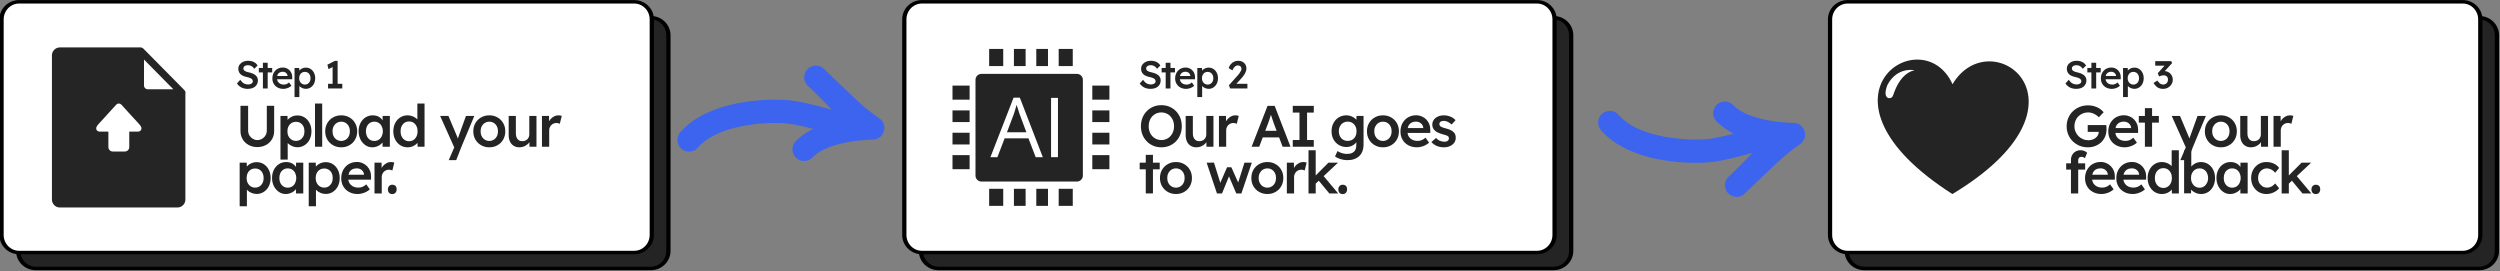 <?xml version="1.0" encoding="UTF-8" standalone="no"?>
<!DOCTYPE svg PUBLIC "-//W3C//DTD SVG 1.1//EN" "http://www.w3.org/Graphics/SVG/1.1/DTD/svg11.dtd">
<svg width="100%" height="100%" viewBox="0 0 1713 186" version="1.1" xmlns="http://www.w3.org/2000/svg" xmlns:xlink="http://www.w3.org/1999/xlink" xml:space="preserve" xmlns:serif="http://www.serif.com/" style="fill-rule:evenodd;clip-rule:evenodd;stroke-linecap:round;stroke-linejoin:round;stroke-miterlimit:1.5;">
    <rect x="0" y="0" width="1713" height="186" fill="#808080" stroke="none"/>
    <g transform="matrix(1,0,0,1,-111.52,-618.861)">
        <g transform="matrix(1,0,0,1,-827.692,404.258)">
            <g transform="matrix(1,0,0,0.795,0,64.56)">
                <g transform="matrix(0.682,0,0,0.704,296.942,121.651)">
                    <path d="M1613.3,138.473C1613.3,126.614 1605.39,116.985 1595.66,116.985L977.642,116.985C967.905,116.985 960,126.614 960,138.473L960,402.461C960,414.32 967.905,423.948 977.642,423.948L1595.66,423.948C1605.39,423.948 1613.3,414.32 1613.3,402.461L1613.3,138.473Z" style="fill:rgb(36,36,36);stroke:black;stroke-width:4.27px;"/>
                </g>
                <g transform="matrix(0.682,0,0,0.704,285.551,107.924)">
                    <path d="M1613.3,138.473C1613.3,126.614 1605.39,116.985 1595.66,116.985L977.642,116.985C967.905,116.985 960,126.614 960,138.473L960,402.461C960,414.32 967.905,423.948 977.642,423.948L1595.66,423.948C1605.39,423.948 1613.3,414.32 1613.3,402.461L1613.3,138.473Z" style="fill:white;stroke:black;stroke-width:4.27px;"/>
                </g>
            </g>
            <g id="EN">
                <g transform="matrix(1,0,0,1,791.618,42.901)">
                    <g transform="matrix(26.667,0,0,26.667,308.892,232.329)">
                        <path d="M0.316,0.01C0.275,0.01 0.238,0.005 0.204,-0.006C0.17,-0.016 0.139,-0.031 0.112,-0.052C0.085,-0.072 0.061,-0.097 0.039,-0.127L0.124,-0.223C0.157,-0.178 0.189,-0.146 0.22,-0.129C0.251,-0.112 0.287,-0.103 0.326,-0.103C0.349,-0.103 0.369,-0.107 0.388,-0.114C0.406,-0.12 0.421,-0.13 0.432,-0.142C0.442,-0.154 0.448,-0.169 0.448,-0.185C0.448,-0.196 0.445,-0.207 0.441,-0.216C0.437,-0.226 0.43,-0.235 0.422,-0.243C0.413,-0.25 0.403,-0.258 0.39,-0.264C0.377,-0.27 0.363,-0.276 0.347,-0.281C0.331,-0.286 0.314,-0.29 0.294,-0.294C0.257,-0.302 0.225,-0.312 0.198,-0.324C0.17,-0.336 0.147,-0.351 0.129,-0.37C0.111,-0.388 0.097,-0.408 0.088,-0.432C0.079,-0.455 0.075,-0.481 0.075,-0.51C0.075,-0.539 0.081,-0.566 0.094,-0.591C0.107,-0.616 0.125,-0.637 0.148,-0.655C0.17,-0.673 0.197,-0.687 0.227,-0.697C0.257,-0.707 0.29,-0.712 0.324,-0.712C0.363,-0.712 0.399,-0.707 0.43,-0.698C0.461,-0.689 0.488,-0.675 0.512,-0.656C0.535,-0.638 0.555,-0.616 0.57,-0.59L0.484,-0.505C0.471,-0.526 0.455,-0.543 0.439,-0.557C0.422,-0.57 0.404,-0.581 0.385,-0.588C0.366,-0.595 0.345,-0.598 0.324,-0.598C0.3,-0.598 0.279,-0.595 0.262,-0.588C0.244,-0.581 0.23,-0.572 0.22,-0.559C0.21,-0.547 0.205,-0.532 0.205,-0.515C0.205,-0.502 0.208,-0.49 0.214,-0.48C0.22,-0.469 0.228,-0.46 0.24,-0.452C0.251,-0.444 0.265,-0.437 0.282,-0.431C0.299,-0.425 0.319,-0.42 0.341,-0.415C0.378,-0.407 0.411,-0.397 0.44,-0.385C0.469,-0.373 0.494,-0.359 0.515,-0.342C0.535,-0.325 0.551,-0.305 0.562,-0.284C0.572,-0.262 0.578,-0.238 0.578,-0.211C0.578,-0.165 0.567,-0.126 0.545,-0.093C0.524,-0.06 0.493,-0.034 0.454,-0.017C0.415,0.001 0.369,0.01 0.316,0.01Z" style="fill:rgb(36,36,36);fill-rule:nonzero;"/>
                    </g>
                    <g transform="matrix(26.667,0,0,26.667,324.291,232.329)">
                        <path d="M0.129,-0L0.129,-0.661L0.252,-0.661L0.252,-0L0.129,-0ZM0.025,-0.413L0.025,-0.527L0.368,-0.527L0.368,-0.413L0.025,-0.413Z" style="fill:rgb(36,36,36);fill-rule:nonzero;"/>
                    </g>
                    <g transform="matrix(26.667,0,0,26.667,333.2,232.329)">
                        <path d="M0.319,0.01C0.264,0.01 0.215,-0.002 0.173,-0.025C0.13,-0.048 0.097,-0.08 0.074,-0.12C0.05,-0.16 0.038,-0.207 0.038,-0.259C0.038,-0.3 0.045,-0.338 0.058,-0.372C0.071,-0.406 0.09,-0.435 0.114,-0.46C0.137,-0.485 0.166,-0.505 0.199,-0.518C0.232,-0.532 0.268,-0.539 0.307,-0.539C0.342,-0.539 0.374,-0.532 0.404,-0.519C0.434,-0.506 0.46,-0.488 0.482,-0.465C0.504,-0.442 0.521,-0.414 0.533,-0.383C0.545,-0.351 0.55,-0.317 0.549,-0.279L0.548,-0.236L0.121,-0.236L0.098,-0.32L0.445,-0.32L0.429,-0.303L0.429,-0.325C0.427,-0.345 0.421,-0.363 0.409,-0.379C0.398,-0.395 0.383,-0.407 0.366,-0.416C0.348,-0.425 0.329,-0.43 0.307,-0.43C0.275,-0.43 0.247,-0.424 0.225,-0.411C0.203,-0.399 0.186,-0.38 0.174,-0.357C0.163,-0.333 0.157,-0.303 0.157,-0.268C0.157,-0.234 0.164,-0.204 0.178,-0.179C0.193,-0.154 0.213,-0.135 0.239,-0.121C0.266,-0.107 0.297,-0.1 0.332,-0.1C0.357,-0.1 0.38,-0.104 0.4,-0.112C0.421,-0.12 0.443,-0.134 0.467,-0.155L0.528,-0.07C0.51,-0.053 0.489,-0.039 0.466,-0.027C0.443,-0.015 0.419,-0.006 0.394,0C0.369,0.007 0.344,0.01 0.319,0.01Z" style="fill:rgb(36,36,36);fill-rule:nonzero;"/>
                    </g>
                    <g transform="matrix(26.667,0,0,26.667,347.493,232.329)">
                        <path d="M0.072,0.22L0.072,-0.527L0.193,-0.527L0.195,-0.407L0.174,-0.416C0.178,-0.437 0.189,-0.457 0.208,-0.475C0.226,-0.493 0.249,-0.508 0.276,-0.519C0.303,-0.531 0.332,-0.536 0.361,-0.536C0.408,-0.536 0.449,-0.525 0.486,-0.501C0.522,-0.478 0.55,-0.446 0.571,-0.405C0.592,-0.364 0.603,-0.317 0.603,-0.264C0.603,-0.212 0.592,-0.165 0.572,-0.124C0.551,-0.083 0.522,-0.05 0.486,-0.027C0.45,-0.003 0.409,0.009 0.363,0.009C0.332,0.009 0.303,0.003 0.275,-0.009C0.246,-0.021 0.222,-0.037 0.203,-0.056C0.183,-0.075 0.171,-0.096 0.166,-0.117L0.196,-0.131L0.196,0.22L0.072,0.22ZM0.338,-0.1C0.366,-0.1 0.391,-0.107 0.413,-0.121C0.435,-0.135 0.452,-0.155 0.465,-0.179C0.477,-0.204 0.483,-0.232 0.483,-0.264C0.483,-0.296 0.477,-0.324 0.465,-0.349C0.453,-0.373 0.436,-0.392 0.414,-0.406C0.392,-0.42 0.367,-0.427 0.338,-0.427C0.309,-0.427 0.283,-0.42 0.262,-0.407C0.24,-0.393 0.222,-0.374 0.21,-0.349C0.197,-0.324 0.191,-0.296 0.191,-0.264C0.191,-0.232 0.197,-0.204 0.21,-0.179C0.222,-0.155 0.24,-0.135 0.262,-0.121C0.283,-0.107 0.309,-0.1 0.338,-0.1Z" style="fill:rgb(36,36,36);fill-rule:nonzero;"/>
                    </g>
                    <g transform="matrix(26.667,0,0,26.667,369.761,232.329)">
                        <path d="M0.215,-0.049L0.215,-0.617L0.252,-0.569L0.11,-0.497L0.081,-0.611L0.272,-0.71L0.344,-0.71L0.344,-0.049L0.215,-0.049ZM0.098,-0L0.098,-0.12L0.464,-0.12L0.464,-0L0.098,-0Z" style="fill:rgb(36,36,36);fill-rule:nonzero;"/>
                    </g>
                </g>
                <g transform="matrix(1,0,0,1,791.654,82.814)">
                    <g transform="matrix(40,0,0,40,308.892,232.329)">
                        <path d="M0.374,0.006C0.319,0.006 0.27,-0.006 0.226,-0.03C0.183,-0.053 0.148,-0.086 0.124,-0.127C0.099,-0.169 0.086,-0.216 0.086,-0.269L0.086,-0.701L0.217,-0.701L0.217,-0.278C0.217,-0.247 0.224,-0.219 0.238,-0.195C0.253,-0.17 0.272,-0.151 0.296,-0.136C0.32,-0.122 0.346,-0.114 0.374,-0.114C0.405,-0.114 0.432,-0.122 0.457,-0.136C0.481,-0.151 0.501,-0.17 0.515,-0.195C0.53,-0.219 0.537,-0.247 0.537,-0.278L0.537,-0.701L0.663,-0.701L0.663,-0.269C0.663,-0.216 0.65,-0.169 0.625,-0.127C0.601,-0.086 0.566,-0.053 0.523,-0.03C0.479,-0.006 0.43,0.006 0.374,0.006Z" style="fill:rgb(36,36,36);fill-rule:nonzero;"/>
                    </g>
                    <g transform="matrix(40,0,0,40,336.85,232.329)">
                        <path d="M0.072,0.22L0.072,-0.527L0.193,-0.527L0.195,-0.407L0.174,-0.416C0.178,-0.437 0.189,-0.457 0.208,-0.475C0.226,-0.493 0.249,-0.508 0.276,-0.519C0.303,-0.531 0.332,-0.536 0.361,-0.536C0.408,-0.536 0.449,-0.525 0.486,-0.501C0.522,-0.478 0.55,-0.446 0.571,-0.405C0.592,-0.364 0.603,-0.317 0.603,-0.264C0.603,-0.212 0.592,-0.165 0.572,-0.124C0.551,-0.083 0.522,-0.05 0.486,-0.027C0.45,-0.003 0.409,0.009 0.363,0.009C0.332,0.009 0.303,0.003 0.275,-0.009C0.246,-0.021 0.222,-0.037 0.203,-0.056C0.183,-0.075 0.171,-0.096 0.166,-0.117L0.196,-0.131L0.196,0.22L0.072,0.22ZM0.338,-0.1C0.366,-0.1 0.391,-0.107 0.413,-0.121C0.435,-0.135 0.452,-0.155 0.465,-0.179C0.477,-0.204 0.483,-0.232 0.483,-0.264C0.483,-0.296 0.477,-0.324 0.465,-0.349C0.453,-0.373 0.436,-0.392 0.414,-0.406C0.392,-0.42 0.367,-0.427 0.338,-0.427C0.309,-0.427 0.283,-0.42 0.262,-0.407C0.24,-0.393 0.222,-0.374 0.21,-0.349C0.197,-0.324 0.191,-0.296 0.191,-0.264C0.191,-0.232 0.197,-0.204 0.21,-0.179C0.222,-0.155 0.24,-0.135 0.262,-0.121C0.283,-0.107 0.309,-0.1 0.338,-0.1Z" style="fill:rgb(36,36,36);fill-rule:nonzero;"/>
                    </g>
                    <g transform="matrix(40,0,0,40,360.481,232.329)">
                        <rect x="0.073" y="-0.74" width="0.123" height="0.74" style="fill:rgb(36,36,36);fill-rule:nonzero;"/>
                    </g>
                    <g transform="matrix(40,0,0,40,368.871,232.329)">
                        <path d="M0.313,0.01C0.26,0.01 0.213,-0.002 0.172,-0.026C0.13,-0.049 0.098,-0.082 0.074,-0.123C0.05,-0.164 0.038,-0.211 0.038,-0.264C0.038,-0.317 0.05,-0.364 0.074,-0.405C0.098,-0.446 0.13,-0.479 0.172,-0.502C0.213,-0.526 0.26,-0.538 0.313,-0.538C0.365,-0.538 0.412,-0.526 0.453,-0.502C0.494,-0.479 0.527,-0.446 0.55,-0.405C0.574,-0.364 0.586,-0.317 0.586,-0.264C0.586,-0.211 0.574,-0.164 0.55,-0.123C0.527,-0.082 0.494,-0.049 0.453,-0.026C0.412,-0.002 0.365,0.01 0.313,0.01ZM0.313,-0.099C0.341,-0.099 0.367,-0.107 0.389,-0.121C0.412,-0.135 0.43,-0.155 0.442,-0.18C0.455,-0.205 0.461,-0.233 0.461,-0.264C0.461,-0.296 0.455,-0.324 0.442,-0.349C0.43,-0.374 0.412,-0.393 0.389,-0.408C0.367,-0.422 0.341,-0.429 0.313,-0.429C0.284,-0.429 0.258,-0.422 0.235,-0.407C0.212,-0.393 0.195,-0.373 0.182,-0.348C0.169,-0.324 0.163,-0.295 0.163,-0.264C0.163,-0.233 0.169,-0.205 0.182,-0.18C0.195,-0.155 0.212,-0.135 0.235,-0.121C0.258,-0.107 0.284,-0.099 0.313,-0.099Z" style="fill:rgb(36,36,36);fill-rule:nonzero;"/>
                    </g>
                    <g transform="matrix(40,0,0,40,391.838,232.329)">
                        <path d="M0.271,0.01C0.228,0.01 0.188,-0.002 0.153,-0.026C0.117,-0.05 0.089,-0.083 0.068,-0.124C0.047,-0.166 0.036,-0.212 0.036,-0.265C0.036,-0.318 0.047,-0.365 0.068,-0.406C0.09,-0.447 0.118,-0.48 0.155,-0.503C0.192,-0.526 0.233,-0.538 0.279,-0.538C0.306,-0.538 0.33,-0.534 0.352,-0.526C0.374,-0.519 0.394,-0.508 0.41,-0.494C0.427,-0.48 0.441,-0.464 0.452,-0.446C0.463,-0.428 0.47,-0.409 0.474,-0.388L0.447,-0.395L0.447,-0.527L0.571,-0.527L0.571,-0L0.446,-0L0.446,-0.126L0.475,-0.131C0.47,-0.113 0.462,-0.095 0.45,-0.078C0.437,-0.061 0.422,-0.046 0.404,-0.033C0.385,-0.02 0.365,-0.01 0.343,-0.002C0.32,0.006 0.296,0.01 0.271,0.01ZM0.305,-0.099C0.334,-0.099 0.359,-0.106 0.381,-0.12C0.403,-0.134 0.42,-0.154 0.432,-0.179C0.444,-0.204 0.451,-0.232 0.451,-0.265C0.451,-0.297 0.444,-0.325 0.432,-0.35C0.42,-0.375 0.403,-0.394 0.381,-0.408C0.359,-0.422 0.334,-0.429 0.305,-0.429C0.276,-0.429 0.251,-0.422 0.23,-0.408C0.208,-0.394 0.191,-0.375 0.179,-0.35C0.167,-0.325 0.161,-0.297 0.161,-0.265C0.161,-0.232 0.167,-0.204 0.179,-0.179C0.191,-0.154 0.208,-0.134 0.23,-0.12C0.251,-0.106 0.276,-0.099 0.305,-0.099Z" style="fill:rgb(36,36,36);fill-rule:nonzero;"/>
                    </g>
                    <g transform="matrix(40,0,0,40,415.532,232.329)">
                        <path d="M0.284,0.01C0.237,0.01 0.195,-0.002 0.158,-0.025C0.121,-0.049 0.092,-0.081 0.07,-0.123C0.049,-0.164 0.038,-0.211 0.038,-0.264C0.038,-0.317 0.049,-0.364 0.07,-0.405C0.091,-0.446 0.12,-0.479 0.157,-0.502C0.194,-0.526 0.236,-0.538 0.283,-0.538C0.308,-0.538 0.333,-0.534 0.356,-0.526C0.38,-0.518 0.401,-0.507 0.42,-0.494C0.439,-0.48 0.454,-0.465 0.465,-0.448C0.476,-0.431 0.482,-0.414 0.483,-0.397L0.45,-0.392L0.45,-0.74L0.573,-0.74L0.573,-0L0.454,-0L0.451,-0.124L0.475,-0.122C0.474,-0.105 0.468,-0.09 0.458,-0.074C0.447,-0.059 0.433,-0.045 0.415,-0.032C0.398,-0.019 0.377,-0.009 0.355,-0.001C0.332,0.006 0.308,0.01 0.284,0.01ZM0.308,-0.094C0.337,-0.094 0.362,-0.102 0.384,-0.116C0.406,-0.131 0.423,-0.151 0.435,-0.176C0.448,-0.202 0.454,-0.231 0.454,-0.264C0.454,-0.297 0.448,-0.326 0.435,-0.352C0.423,-0.377 0.406,-0.397 0.384,-0.412C0.362,-0.426 0.337,-0.433 0.308,-0.433C0.279,-0.433 0.254,-0.426 0.232,-0.412C0.21,-0.397 0.193,-0.377 0.181,-0.352C0.168,-0.326 0.162,-0.297 0.162,-0.264C0.162,-0.231 0.168,-0.202 0.181,-0.176C0.193,-0.151 0.21,-0.131 0.232,-0.116C0.254,-0.102 0.279,-0.094 0.308,-0.094Z" style="fill:rgb(36,36,36);fill-rule:nonzero;"/>
                    </g>
                    <g transform="matrix(40,0,0,40,448.948,232.329)">
                        <path d="M0.152,0.23L0.264,-0.029L0.265,0.053L0.005,-0.527L0.147,-0.527L0.292,-0.183C0.297,-0.174 0.301,-0.163 0.306,-0.148C0.311,-0.134 0.315,-0.12 0.318,-0.107L0.293,-0.098C0.298,-0.111 0.303,-0.124 0.308,-0.139C0.313,-0.153 0.318,-0.168 0.323,-0.183L0.447,-0.527L0.59,-0.527L0.37,-0L0.28,0.23L0.152,0.23Z" style="fill:rgb(36,36,36);fill-rule:nonzero;"/>
                    </g>
                    <g transform="matrix(40,0,0,40,470.342,232.329)">
                        <path d="M0.313,0.01C0.26,0.01 0.213,-0.002 0.172,-0.026C0.13,-0.049 0.098,-0.082 0.074,-0.123C0.05,-0.164 0.038,-0.211 0.038,-0.264C0.038,-0.317 0.05,-0.364 0.074,-0.405C0.098,-0.446 0.13,-0.479 0.172,-0.502C0.213,-0.526 0.26,-0.538 0.313,-0.538C0.365,-0.538 0.412,-0.526 0.453,-0.502C0.494,-0.479 0.527,-0.446 0.55,-0.405C0.574,-0.364 0.586,-0.317 0.586,-0.264C0.586,-0.211 0.574,-0.164 0.55,-0.123C0.527,-0.082 0.494,-0.049 0.453,-0.026C0.412,-0.002 0.365,0.01 0.313,0.01ZM0.313,-0.099C0.341,-0.099 0.367,-0.107 0.389,-0.121C0.412,-0.135 0.43,-0.155 0.442,-0.18C0.455,-0.205 0.461,-0.233 0.461,-0.264C0.461,-0.296 0.455,-0.324 0.442,-0.349C0.43,-0.374 0.412,-0.393 0.389,-0.408C0.367,-0.422 0.341,-0.429 0.313,-0.429C0.284,-0.429 0.258,-0.422 0.235,-0.407C0.212,-0.393 0.195,-0.373 0.182,-0.348C0.169,-0.324 0.163,-0.295 0.163,-0.264C0.163,-0.233 0.169,-0.205 0.182,-0.18C0.195,-0.155 0.212,-0.135 0.235,-0.121C0.258,-0.107 0.284,-0.099 0.313,-0.099Z" style="fill:rgb(36,36,36);fill-rule:nonzero;"/>
                    </g>
                    <g transform="matrix(40,0,0,40,493.308,232.329)">
                        <path d="M0.255,0.01C0.217,0.01 0.184,0.002 0.156,-0.016C0.128,-0.033 0.107,-0.057 0.092,-0.089C0.077,-0.12 0.07,-0.158 0.07,-0.202L0.07,-0.527L0.193,-0.527L0.193,-0.228C0.193,-0.2 0.197,-0.177 0.206,-0.157C0.215,-0.137 0.227,-0.122 0.244,-0.111C0.26,-0.1 0.28,-0.095 0.304,-0.095C0.321,-0.095 0.337,-0.098 0.352,-0.104C0.366,-0.109 0.378,-0.117 0.389,-0.127C0.399,-0.138 0.408,-0.15 0.414,-0.164C0.42,-0.179 0.423,-0.194 0.423,-0.211L0.423,-0.527L0.546,-0.527L0.546,-0L0.426,-0L0.424,-0.11L0.446,-0.122C0.438,-0.097 0.425,-0.074 0.406,-0.054C0.387,-0.035 0.364,-0.019 0.338,-0.007C0.312,0.004 0.284,0.01 0.255,0.01Z" style="fill:rgb(36,36,36);fill-rule:nonzero;"/>
                    </g>
                    <g transform="matrix(40,0,0,40,516.03,232.329)">
                        <path d="M0.072,-0L0.072,-0.527L0.193,-0.527L0.195,-0.359L0.178,-0.397C0.186,-0.423 0.198,-0.447 0.216,-0.469C0.234,-0.49 0.255,-0.507 0.279,-0.519C0.302,-0.532 0.327,-0.538 0.353,-0.538C0.364,-0.538 0.375,-0.537 0.386,-0.535C0.396,-0.533 0.405,-0.531 0.411,-0.528L0.378,-0.393C0.371,-0.397 0.362,-0.4 0.351,-0.403C0.34,-0.405 0.33,-0.407 0.319,-0.407C0.302,-0.407 0.286,-0.403 0.271,-0.397C0.256,-0.391 0.243,-0.382 0.232,-0.371C0.221,-0.359 0.212,-0.346 0.206,-0.331C0.199,-0.316 0.196,-0.3 0.196,-0.281L0.196,-0L0.072,-0Z" style="fill:rgb(36,36,36);fill-rule:nonzero;"/>
                    </g>
                    <g transform="matrix(40,0,0,40,308.892,264.329)">
                        <path d="M0.072,0.22L0.072,-0.527L0.193,-0.527L0.195,-0.407L0.174,-0.416C0.178,-0.437 0.189,-0.457 0.208,-0.475C0.226,-0.493 0.249,-0.508 0.276,-0.519C0.303,-0.531 0.332,-0.536 0.361,-0.536C0.408,-0.536 0.449,-0.525 0.486,-0.501C0.522,-0.478 0.55,-0.446 0.571,-0.405C0.592,-0.364 0.603,-0.317 0.603,-0.264C0.603,-0.212 0.592,-0.165 0.572,-0.124C0.551,-0.083 0.522,-0.05 0.486,-0.027C0.45,-0.003 0.409,0.009 0.363,0.009C0.332,0.009 0.303,0.003 0.275,-0.009C0.246,-0.021 0.222,-0.037 0.203,-0.056C0.183,-0.075 0.171,-0.096 0.166,-0.117L0.196,-0.131L0.196,0.22L0.072,0.22ZM0.338,-0.1C0.366,-0.1 0.391,-0.107 0.413,-0.121C0.435,-0.135 0.452,-0.155 0.465,-0.179C0.477,-0.204 0.483,-0.232 0.483,-0.264C0.483,-0.296 0.477,-0.324 0.465,-0.349C0.453,-0.373 0.436,-0.392 0.414,-0.406C0.392,-0.42 0.367,-0.427 0.338,-0.427C0.309,-0.427 0.283,-0.42 0.262,-0.407C0.24,-0.393 0.222,-0.374 0.21,-0.349C0.197,-0.324 0.191,-0.296 0.191,-0.264C0.191,-0.232 0.197,-0.204 0.21,-0.179C0.222,-0.155 0.24,-0.135 0.262,-0.121C0.283,-0.107 0.309,-0.1 0.338,-0.1Z" style="fill:rgb(36,36,36);fill-rule:nonzero;"/>
                    </g>
                    <g transform="matrix(40,0,0,40,332.523,264.329)">
                        <path d="M0.271,0.01C0.228,0.01 0.188,-0.002 0.153,-0.026C0.117,-0.05 0.089,-0.083 0.068,-0.124C0.047,-0.166 0.036,-0.212 0.036,-0.265C0.036,-0.318 0.047,-0.365 0.068,-0.406C0.09,-0.447 0.118,-0.48 0.155,-0.503C0.192,-0.526 0.233,-0.538 0.279,-0.538C0.306,-0.538 0.33,-0.534 0.352,-0.526C0.374,-0.519 0.394,-0.508 0.41,-0.494C0.427,-0.48 0.441,-0.464 0.452,-0.446C0.463,-0.428 0.47,-0.409 0.474,-0.388L0.447,-0.395L0.447,-0.527L0.571,-0.527L0.571,-0L0.446,-0L0.446,-0.126L0.475,-0.131C0.47,-0.113 0.462,-0.095 0.45,-0.078C0.437,-0.061 0.422,-0.046 0.404,-0.033C0.385,-0.02 0.365,-0.01 0.343,-0.002C0.32,0.006 0.296,0.01 0.271,0.01ZM0.305,-0.099C0.334,-0.099 0.359,-0.106 0.381,-0.12C0.403,-0.134 0.42,-0.154 0.432,-0.179C0.444,-0.204 0.451,-0.232 0.451,-0.265C0.451,-0.297 0.444,-0.325 0.432,-0.35C0.42,-0.375 0.403,-0.394 0.381,-0.408C0.359,-0.422 0.334,-0.429 0.305,-0.429C0.276,-0.429 0.251,-0.422 0.23,-0.408C0.208,-0.394 0.191,-0.375 0.179,-0.35C0.167,-0.325 0.161,-0.297 0.161,-0.265C0.161,-0.232 0.167,-0.204 0.179,-0.179C0.191,-0.154 0.208,-0.134 0.23,-0.12C0.251,-0.106 0.276,-0.099 0.305,-0.099Z" style="fill:rgb(36,36,36);fill-rule:nonzero;"/>
                    </g>
                    <g transform="matrix(40,0,0,40,356.218,264.329)">
                        <path d="M0.072,0.22L0.072,-0.527L0.193,-0.527L0.195,-0.407L0.174,-0.416C0.178,-0.437 0.189,-0.457 0.208,-0.475C0.226,-0.493 0.249,-0.508 0.276,-0.519C0.303,-0.531 0.332,-0.536 0.361,-0.536C0.408,-0.536 0.449,-0.525 0.486,-0.501C0.522,-0.478 0.55,-0.446 0.571,-0.405C0.592,-0.364 0.603,-0.317 0.603,-0.264C0.603,-0.212 0.592,-0.165 0.572,-0.124C0.551,-0.083 0.522,-0.05 0.486,-0.027C0.45,-0.003 0.409,0.009 0.363,0.009C0.332,0.009 0.303,0.003 0.275,-0.009C0.246,-0.021 0.222,-0.037 0.203,-0.056C0.183,-0.075 0.171,-0.096 0.166,-0.117L0.196,-0.131L0.196,0.22L0.072,0.22ZM0.338,-0.1C0.366,-0.1 0.391,-0.107 0.413,-0.121C0.435,-0.135 0.452,-0.155 0.465,-0.179C0.477,-0.204 0.483,-0.232 0.483,-0.264C0.483,-0.296 0.477,-0.324 0.465,-0.349C0.453,-0.373 0.436,-0.392 0.414,-0.406C0.392,-0.42 0.367,-0.427 0.338,-0.427C0.309,-0.427 0.283,-0.42 0.262,-0.407C0.24,-0.393 0.222,-0.374 0.21,-0.349C0.197,-0.324 0.191,-0.296 0.191,-0.264C0.191,-0.232 0.197,-0.204 0.21,-0.179C0.222,-0.155 0.24,-0.135 0.262,-0.121C0.283,-0.107 0.309,-0.1 0.338,-0.1Z" style="fill:rgb(36,36,36);fill-rule:nonzero;"/>
                    </g>
                    <g transform="matrix(40,0,0,40,379.849,264.329)">
                        <path d="M0.319,0.01C0.264,0.01 0.215,-0.002 0.173,-0.025C0.13,-0.048 0.097,-0.08 0.074,-0.12C0.05,-0.16 0.038,-0.207 0.038,-0.259C0.038,-0.3 0.045,-0.338 0.058,-0.372C0.071,-0.406 0.09,-0.435 0.114,-0.46C0.137,-0.485 0.166,-0.505 0.199,-0.518C0.232,-0.532 0.268,-0.539 0.307,-0.539C0.342,-0.539 0.374,-0.532 0.404,-0.519C0.434,-0.506 0.46,-0.488 0.482,-0.465C0.504,-0.442 0.521,-0.414 0.533,-0.383C0.545,-0.351 0.55,-0.317 0.549,-0.279L0.548,-0.236L0.121,-0.236L0.098,-0.32L0.445,-0.32L0.429,-0.303L0.429,-0.325C0.427,-0.345 0.421,-0.363 0.409,-0.379C0.398,-0.395 0.383,-0.407 0.366,-0.416C0.348,-0.425 0.329,-0.43 0.307,-0.43C0.275,-0.43 0.247,-0.424 0.225,-0.411C0.203,-0.399 0.186,-0.38 0.174,-0.357C0.163,-0.333 0.157,-0.303 0.157,-0.268C0.157,-0.234 0.164,-0.204 0.178,-0.179C0.193,-0.154 0.213,-0.135 0.239,-0.121C0.266,-0.107 0.297,-0.1 0.332,-0.1C0.357,-0.1 0.38,-0.104 0.4,-0.112C0.421,-0.12 0.443,-0.134 0.467,-0.155L0.528,-0.07C0.51,-0.053 0.489,-0.039 0.466,-0.027C0.443,-0.015 0.419,-0.006 0.394,0C0.369,0.007 0.344,0.01 0.319,0.01Z" style="fill:rgb(36,36,36);fill-rule:nonzero;"/>
                    </g>
                    <g transform="matrix(40,0,0,40,401.289,264.329)">
                        <path d="M0.072,-0L0.072,-0.527L0.193,-0.527L0.195,-0.359L0.178,-0.397C0.186,-0.423 0.198,-0.447 0.216,-0.469C0.234,-0.49 0.255,-0.507 0.279,-0.519C0.302,-0.532 0.327,-0.538 0.353,-0.538C0.364,-0.538 0.375,-0.537 0.386,-0.535C0.396,-0.533 0.405,-0.531 0.411,-0.528L0.378,-0.393C0.371,-0.397 0.362,-0.4 0.351,-0.403C0.34,-0.405 0.33,-0.407 0.319,-0.407C0.302,-0.407 0.286,-0.403 0.271,-0.397C0.256,-0.391 0.243,-0.382 0.232,-0.371C0.221,-0.359 0.212,-0.346 0.206,-0.331C0.199,-0.316 0.196,-0.3 0.196,-0.281L0.196,-0L0.072,-0Z" style="fill:rgb(36,36,36);fill-rule:nonzero;"/>
                    </g>
                    <g transform="matrix(40,0,0,40,411.582,264.329)">
                        <path d="M0.119,0.011C0.095,0.011 0.077,0.004 0.064,-0.01C0.051,-0.024 0.044,-0.043 0.044,-0.069C0.044,-0.093 0.051,-0.112 0.065,-0.127C0.079,-0.142 0.097,-0.149 0.119,-0.149C0.143,-0.149 0.161,-0.142 0.175,-0.128C0.188,-0.114 0.194,-0.095 0.194,-0.069C0.194,-0.046 0.187,-0.026 0.173,-0.011C0.16,0.004 0.142,0.011 0.119,0.011Z" style="fill:rgb(36,36,36);fill-rule:nonzero;"/>
                    </g>
                </g>
            </g>
            <g transform="matrix(0.893,0,0,0.893,1020.56,301.913)">
                <g transform="matrix(1,0,0,1,-51.25,-61.44)">
                    <g>
                        <path d="M69.78,0.72C69.3,0.29 68.62,0 67.95,0C67.81,0 67.66,0 67.52,0.05L6.1,0.05C4.46,0.05 2.91,0.73 1.8,1.84C0.68,2.95 0,4.45 0,6.14L0,116.79C0,118.48 0.68,119.98 1.79,121.09C2.9,122.2 4.4,122.88 6.09,122.88L96.31,122.88C98,122.88 99.5,122.2 100.61,121.09C101.72,119.98 102.4,118.48 102.4,116.79L102.4,35.52C102.45,35.28 102.5,35.09 102.5,34.84C102.5,34.02 102.11,33.29 101.58,32.76L70.12,0.92C70.02,0.82 69.97,0.78 69.88,0.73L69.78,0.73L69.78,0.72ZM48.51,54.73L48.51,89.62C48.51,91.11 49.71,92.31 51.24,92.31C52.73,92.31 53.97,91.11 53.97,89.62L53.97,54.76L66.49,65.69C67.6,66.67 69.31,66.58 70.29,65.47C71.27,64.36 71.18,62.68 70.07,61.7L53.05,46.84C52,45.92 50.45,45.95 49.44,46.87L32.45,61.7C31.34,62.68 31.21,64.36 32.23,65.47C33.21,66.58 34.92,66.67 36.03,65.69L48.55,54.76L48.51,54.73ZM70.65,29.34L70.65,9.38L93.12,32.14L73.45,32.14C72.68,32.14 72,31.8 71.47,31.32C70.99,30.83 70.65,30.11 70.65,29.34Z" style="fill:rgb(37,37,37);fill-rule:nonzero;"/>
                        <g transform="matrix(0.161,0,0,0.161,10.098,22.248)">
                            <path d="M227.15,358.18L285.01,358.18C296.45,358.18 305.83,348.8 305.83,337.36L305.83,263.49L346.53,263.49C353.46,263.19 358.39,260.89 361.23,256.57C368.95,245 358.42,233.57 351.11,225.52C330.37,202.76 279.55,148.07 269.32,136.03C261.56,127.45 250.52,127.45 242.76,136.03C232.19,148.37 178.82,205.56 159.1,227.7C152.26,235.4 143.81,245.91 150.93,256.57C153.84,260.89 158.71,263.19 165.65,263.49L206.33,263.49L206.33,337.36C206.33,348.8 215.7,358.18 227.15,358.18Z" style="fill:white;fill-rule:nonzero;"/>
                        </g>
                    </g>
                </g>
            </g>
        </g>
        <g transform="matrix(1,0,0,1,-209.109,404.258)">
            <g transform="matrix(1,0,0,0.795,0,64.56)">
                <g transform="matrix(0.682,0,0,0.704,296.942,121.651)">
                    <path d="M1613.3,138.473C1613.3,126.614 1605.39,116.985 1595.66,116.985L977.642,116.985C967.905,116.985 960,126.614 960,138.473L960,402.461C960,414.32 967.905,423.948 977.642,423.948L1595.66,423.948C1605.39,423.948 1613.3,414.32 1613.3,402.461L1613.3,138.473Z" style="fill:rgb(36,36,36);stroke:black;stroke-width:4.27px;"/>
                </g>
                <g transform="matrix(0.682,0,0,0.704,285.551,107.924)">
                    <path d="M1613.3,138.473C1613.3,126.614 1605.39,116.985 1595.66,116.985L977.642,116.985C967.905,116.985 960,126.614 960,138.473L960,402.461C960,414.32 967.905,423.948 977.642,423.948L1595.66,423.948C1605.39,423.948 1613.3,414.32 1613.3,402.461L1613.3,138.473Z" style="fill:white;stroke:black;stroke-width:4.27px;"/>
                </g>
            </g>
            <g id="EN1" serif:id="EN">
                <g transform="matrix(1,0,0,1,791.618,42.901)">
                    <g transform="matrix(26.667,0,0,26.667,308.892,232.329)">
                        <path d="M0.316,0.01C0.275,0.01 0.238,0.005 0.204,-0.006C0.17,-0.016 0.139,-0.031 0.112,-0.052C0.085,-0.072 0.061,-0.097 0.039,-0.127L0.124,-0.223C0.157,-0.178 0.189,-0.146 0.22,-0.129C0.251,-0.112 0.287,-0.103 0.326,-0.103C0.349,-0.103 0.369,-0.107 0.388,-0.114C0.406,-0.12 0.421,-0.13 0.432,-0.142C0.442,-0.154 0.448,-0.169 0.448,-0.185C0.448,-0.196 0.445,-0.207 0.441,-0.216C0.437,-0.226 0.43,-0.235 0.422,-0.243C0.413,-0.25 0.403,-0.258 0.39,-0.264C0.377,-0.27 0.363,-0.276 0.347,-0.281C0.331,-0.286 0.314,-0.29 0.294,-0.294C0.257,-0.302 0.225,-0.312 0.198,-0.324C0.17,-0.336 0.147,-0.351 0.129,-0.37C0.111,-0.388 0.097,-0.408 0.088,-0.432C0.079,-0.455 0.075,-0.481 0.075,-0.51C0.075,-0.539 0.081,-0.566 0.094,-0.591C0.107,-0.616 0.125,-0.637 0.148,-0.655C0.17,-0.673 0.197,-0.687 0.227,-0.697C0.257,-0.707 0.29,-0.712 0.324,-0.712C0.363,-0.712 0.399,-0.707 0.43,-0.698C0.461,-0.689 0.488,-0.675 0.512,-0.656C0.535,-0.638 0.555,-0.616 0.57,-0.59L0.484,-0.505C0.471,-0.526 0.455,-0.543 0.439,-0.557C0.422,-0.57 0.404,-0.581 0.385,-0.588C0.366,-0.595 0.345,-0.598 0.324,-0.598C0.3,-0.598 0.279,-0.595 0.262,-0.588C0.244,-0.581 0.23,-0.572 0.22,-0.559C0.21,-0.547 0.205,-0.532 0.205,-0.515C0.205,-0.502 0.208,-0.49 0.214,-0.48C0.22,-0.469 0.228,-0.46 0.24,-0.452C0.251,-0.444 0.265,-0.437 0.282,-0.431C0.299,-0.425 0.319,-0.42 0.341,-0.415C0.378,-0.407 0.411,-0.397 0.44,-0.385C0.469,-0.373 0.494,-0.359 0.515,-0.342C0.535,-0.325 0.551,-0.305 0.562,-0.284C0.572,-0.262 0.578,-0.238 0.578,-0.211C0.578,-0.165 0.567,-0.126 0.545,-0.093C0.524,-0.06 0.493,-0.034 0.454,-0.017C0.415,0.001 0.369,0.01 0.316,0.01Z" style="fill:rgb(36,36,36);fill-rule:nonzero;"/>
                    </g>
                    <g transform="matrix(26.667,0,0,26.667,324.291,232.329)">
                        <path d="M0.129,-0L0.129,-0.661L0.252,-0.661L0.252,-0L0.129,-0ZM0.025,-0.413L0.025,-0.527L0.368,-0.527L0.368,-0.413L0.025,-0.413Z" style="fill:rgb(36,36,36);fill-rule:nonzero;"/>
                    </g>
                    <g transform="matrix(26.667,0,0,26.667,333.2,232.329)">
                        <path d="M0.319,0.01C0.264,0.01 0.215,-0.002 0.173,-0.025C0.13,-0.048 0.097,-0.08 0.074,-0.12C0.05,-0.16 0.038,-0.207 0.038,-0.259C0.038,-0.3 0.045,-0.338 0.058,-0.372C0.071,-0.406 0.09,-0.435 0.114,-0.46C0.137,-0.485 0.166,-0.505 0.199,-0.518C0.232,-0.532 0.268,-0.539 0.307,-0.539C0.342,-0.539 0.374,-0.532 0.404,-0.519C0.434,-0.506 0.46,-0.488 0.482,-0.465C0.504,-0.442 0.521,-0.414 0.533,-0.383C0.545,-0.351 0.55,-0.317 0.549,-0.279L0.548,-0.236L0.121,-0.236L0.098,-0.32L0.445,-0.32L0.429,-0.303L0.429,-0.325C0.427,-0.345 0.421,-0.363 0.409,-0.379C0.398,-0.395 0.383,-0.407 0.366,-0.416C0.348,-0.425 0.329,-0.43 0.307,-0.43C0.275,-0.43 0.247,-0.424 0.225,-0.411C0.203,-0.399 0.186,-0.38 0.174,-0.357C0.163,-0.333 0.157,-0.303 0.157,-0.268C0.157,-0.234 0.164,-0.204 0.178,-0.179C0.193,-0.154 0.213,-0.135 0.239,-0.121C0.266,-0.107 0.297,-0.1 0.332,-0.1C0.357,-0.1 0.38,-0.104 0.4,-0.112C0.421,-0.12 0.443,-0.134 0.467,-0.155L0.528,-0.07C0.51,-0.053 0.489,-0.039 0.466,-0.027C0.443,-0.015 0.419,-0.006 0.394,0C0.369,0.007 0.344,0.01 0.319,0.01Z" style="fill:rgb(36,36,36);fill-rule:nonzero;"/>
                    </g>
                    <g transform="matrix(26.667,0,0,26.667,347.493,232.329)">
                        <path d="M0.072,0.22L0.072,-0.527L0.193,-0.527L0.195,-0.407L0.174,-0.416C0.178,-0.437 0.189,-0.457 0.208,-0.475C0.226,-0.493 0.249,-0.508 0.276,-0.519C0.303,-0.531 0.332,-0.536 0.361,-0.536C0.408,-0.536 0.449,-0.525 0.486,-0.501C0.522,-0.478 0.55,-0.446 0.571,-0.405C0.592,-0.364 0.603,-0.317 0.603,-0.264C0.603,-0.212 0.592,-0.165 0.572,-0.124C0.551,-0.083 0.522,-0.05 0.486,-0.027C0.45,-0.003 0.409,0.009 0.363,0.009C0.332,0.009 0.303,0.003 0.275,-0.009C0.246,-0.021 0.222,-0.037 0.203,-0.056C0.183,-0.075 0.171,-0.096 0.166,-0.117L0.196,-0.131L0.196,0.22L0.072,0.22ZM0.338,-0.1C0.366,-0.1 0.391,-0.107 0.413,-0.121C0.435,-0.135 0.452,-0.155 0.465,-0.179C0.477,-0.204 0.483,-0.232 0.483,-0.264C0.483,-0.296 0.477,-0.324 0.465,-0.349C0.453,-0.373 0.436,-0.392 0.414,-0.406C0.392,-0.42 0.367,-0.427 0.338,-0.427C0.309,-0.427 0.283,-0.42 0.262,-0.407C0.24,-0.393 0.222,-0.374 0.21,-0.349C0.197,-0.324 0.191,-0.296 0.191,-0.264C0.191,-0.232 0.197,-0.204 0.21,-0.179C0.222,-0.155 0.24,-0.135 0.262,-0.121C0.283,-0.107 0.309,-0.1 0.338,-0.1Z" style="fill:rgb(36,36,36);fill-rule:nonzero;"/>
                    </g>
                    <g transform="matrix(26.667,0,0,26.667,369.761,232.329)">
                        <path d="M0.081,-0L0.048,-0.082L0.258,-0.317C0.27,-0.329 0.282,-0.343 0.295,-0.359C0.307,-0.374 0.319,-0.391 0.331,-0.408C0.343,-0.424 0.352,-0.441 0.36,-0.457C0.367,-0.473 0.371,-0.489 0.371,-0.503C0.371,-0.521 0.367,-0.537 0.359,-0.55C0.352,-0.563 0.341,-0.574 0.327,-0.581C0.313,-0.588 0.296,-0.592 0.275,-0.592C0.257,-0.592 0.24,-0.587 0.223,-0.577C0.206,-0.566 0.19,-0.552 0.176,-0.533C0.161,-0.514 0.15,-0.491 0.14,-0.465L0.042,-0.523C0.054,-0.562 0.072,-0.595 0.096,-0.624C0.121,-0.652 0.149,-0.674 0.182,-0.689C0.215,-0.705 0.251,-0.712 0.29,-0.712C0.33,-0.712 0.365,-0.704 0.397,-0.687C0.429,-0.67 0.454,-0.647 0.472,-0.618C0.49,-0.588 0.499,-0.554 0.499,-0.515C0.499,-0.5 0.497,-0.485 0.494,-0.469C0.491,-0.454 0.486,-0.437 0.478,-0.421C0.471,-0.404 0.462,-0.386 0.451,-0.368C0.44,-0.35 0.426,-0.33 0.411,-0.31C0.395,-0.29 0.377,-0.269 0.357,-0.247L0.198,-0.074L0.178,-0.12L0.524,-0.12L0.524,-0L0.081,-0Z" style="fill:rgb(36,36,36);fill-rule:nonzero;"/>
                    </g>
                </g>
                <g transform="matrix(1,0,0,1,791.654,82.814)">
                    <g transform="matrix(40,0,0,40,308.892,232.329)">
                        <path d="M0.397,0.01C0.346,0.01 0.299,0.001 0.257,-0.017C0.214,-0.035 0.177,-0.06 0.146,-0.093C0.114,-0.125 0.09,-0.163 0.072,-0.207C0.055,-0.251 0.046,-0.299 0.046,-0.351C0.046,-0.403 0.055,-0.451 0.072,-0.495C0.09,-0.539 0.114,-0.577 0.146,-0.609C0.177,-0.642 0.214,-0.667 0.257,-0.685C0.299,-0.703 0.346,-0.712 0.396,-0.712C0.447,-0.712 0.493,-0.703 0.536,-0.685C0.578,-0.667 0.615,-0.642 0.647,-0.609C0.679,-0.576 0.703,-0.538 0.72,-0.494C0.738,-0.451 0.746,-0.403 0.746,-0.351C0.746,-0.299 0.738,-0.252 0.72,-0.208C0.703,-0.164 0.679,-0.126 0.647,-0.093C0.615,-0.06 0.578,-0.035 0.536,-0.017C0.493,0.001 0.447,0.01 0.397,0.01ZM0.396,-0.114C0.428,-0.114 0.457,-0.12 0.483,-0.132C0.51,-0.144 0.533,-0.16 0.552,-0.182C0.572,-0.203 0.587,-0.228 0.598,-0.257C0.608,-0.286 0.614,-0.317 0.614,-0.351C0.614,-0.385 0.608,-0.417 0.598,-0.445C0.587,-0.474 0.572,-0.499 0.552,-0.52C0.533,-0.542 0.51,-0.558 0.483,-0.57C0.457,-0.582 0.428,-0.588 0.396,-0.588C0.365,-0.588 0.336,-0.582 0.309,-0.57C0.283,-0.558 0.26,-0.542 0.24,-0.521C0.22,-0.5 0.205,-0.475 0.195,-0.446C0.184,-0.417 0.179,-0.386 0.179,-0.351C0.179,-0.317 0.184,-0.285 0.195,-0.256C0.205,-0.227 0.22,-0.202 0.24,-0.181C0.26,-0.16 0.283,-0.144 0.309,-0.132C0.336,-0.12 0.365,-0.114 0.396,-0.114Z" style="fill:rgb(36,36,36);fill-rule:nonzero;"/>
                    </g>
                    <g transform="matrix(40,0,0,40,338.596,232.329)">
                        <path d="M0.255,0.01C0.217,0.01 0.184,0.002 0.156,-0.016C0.128,-0.033 0.107,-0.057 0.092,-0.089C0.077,-0.12 0.07,-0.158 0.07,-0.202L0.07,-0.527L0.193,-0.527L0.193,-0.228C0.193,-0.2 0.197,-0.177 0.206,-0.157C0.215,-0.137 0.227,-0.122 0.244,-0.111C0.26,-0.1 0.28,-0.095 0.304,-0.095C0.321,-0.095 0.337,-0.098 0.352,-0.104C0.366,-0.109 0.378,-0.117 0.389,-0.127C0.399,-0.138 0.408,-0.15 0.414,-0.164C0.42,-0.179 0.423,-0.194 0.423,-0.211L0.423,-0.527L0.546,-0.527L0.546,-0L0.426,-0L0.424,-0.11L0.446,-0.122C0.438,-0.097 0.425,-0.074 0.406,-0.054C0.387,-0.035 0.364,-0.019 0.338,-0.007C0.312,0.004 0.284,0.01 0.255,0.01Z" style="fill:rgb(36,36,36);fill-rule:nonzero;"/>
                    </g>
                    <g transform="matrix(40,0,0,40,361.317,232.329)">
                        <path d="M0.072,-0L0.072,-0.527L0.193,-0.527L0.195,-0.359L0.178,-0.397C0.186,-0.423 0.198,-0.447 0.216,-0.469C0.234,-0.49 0.255,-0.507 0.279,-0.519C0.302,-0.532 0.327,-0.538 0.353,-0.538C0.364,-0.538 0.375,-0.537 0.386,-0.535C0.396,-0.533 0.405,-0.531 0.411,-0.528L0.378,-0.393C0.371,-0.397 0.362,-0.4 0.351,-0.403C0.34,-0.405 0.33,-0.407 0.319,-0.407C0.302,-0.407 0.286,-0.403 0.271,-0.397C0.256,-0.391 0.243,-0.382 0.232,-0.371C0.221,-0.359 0.212,-0.346 0.206,-0.331C0.199,-0.316 0.196,-0.3 0.196,-0.281L0.196,-0L0.072,-0Z" style="fill:rgb(36,36,36);fill-rule:nonzero;"/>
                    </g>
                    <g transform="matrix(40,0,0,40,385.94,232.329)">
                        <path d="M0.016,-0L0.289,-0.7L0.411,-0.7L0.682,-0L0.547,-0L0.397,-0.398C0.394,-0.406 0.389,-0.419 0.384,-0.436C0.378,-0.454 0.372,-0.472 0.365,-0.492C0.359,-0.513 0.353,-0.532 0.347,-0.549C0.341,-0.567 0.337,-0.58 0.335,-0.588L0.36,-0.589C0.356,-0.576 0.352,-0.561 0.346,-0.544C0.341,-0.527 0.335,-0.51 0.329,-0.492C0.323,-0.474 0.317,-0.456 0.312,-0.44C0.306,-0.423 0.3,-0.408 0.296,-0.395L0.146,-0L0.016,-0ZM0.14,-0.16L0.185,-0.273L0.504,-0.273L0.552,-0.16L0.14,-0.16Z" style="fill:rgb(36,36,36);fill-rule:nonzero;"/>
                    </g>
                    <g transform="matrix(40,0,0,40,411.859,232.329)">
                        <path d="M0.073,-0L0.073,-0.115L0.188,-0.115L0.188,-0.585L0.073,-0.585L0.073,-0.7L0.433,-0.7L0.433,-0.585L0.318,-0.585L0.318,-0.115L0.433,-0.115L0.433,-0L0.073,-0Z" style="fill:rgb(36,36,36);fill-rule:nonzero;"/>
                    </g>
                    <g transform="matrix(40,0,0,40,439.841,232.329)">
                        <path d="M0.309,0.23C0.27,0.23 0.231,0.224 0.192,0.212C0.153,0.2 0.121,0.184 0.097,0.165L0.141,0.074C0.155,0.084 0.17,0.092 0.188,0.1C0.206,0.107 0.224,0.113 0.244,0.117C0.263,0.121 0.283,0.123 0.302,0.123C0.338,0.123 0.367,0.118 0.391,0.106C0.414,0.095 0.432,0.078 0.444,0.056C0.456,0.034 0.462,0.006 0.462,-0.027L0.462,-0.124L0.48,-0.117C0.476,-0.096 0.465,-0.077 0.447,-0.058C0.429,-0.039 0.406,-0.024 0.379,-0.012C0.352,-0.001 0.323,0.005 0.295,0.005C0.245,0.005 0.201,-0.007 0.163,-0.03C0.124,-0.053 0.094,-0.085 0.071,-0.125C0.049,-0.166 0.038,-0.212 0.038,-0.265C0.038,-0.318 0.049,-0.365 0.071,-0.406C0.093,-0.447 0.123,-0.479 0.161,-0.503C0.2,-0.526 0.243,-0.538 0.291,-0.538C0.311,-0.538 0.33,-0.536 0.349,-0.531C0.367,-0.526 0.385,-0.519 0.4,-0.511C0.416,-0.502 0.431,-0.493 0.443,-0.482C0.456,-0.472 0.466,-0.46 0.474,-0.448C0.482,-0.436 0.487,-0.425 0.489,-0.413L0.463,-0.405L0.465,-0.527L0.586,-0.527L0.586,-0.036C0.586,0.006 0.579,0.044 0.567,0.077C0.554,0.11 0.536,0.138 0.512,0.16C0.488,0.183 0.459,0.2 0.425,0.212C0.391,0.224 0.352,0.23 0.309,0.23ZM0.314,-0.1C0.344,-0.1 0.371,-0.107 0.394,-0.121C0.417,-0.135 0.435,-0.154 0.447,-0.179C0.46,-0.204 0.466,-0.232 0.466,-0.264C0.466,-0.297 0.46,-0.325 0.447,-0.35C0.434,-0.375 0.416,-0.395 0.393,-0.409C0.37,-0.423 0.344,-0.43 0.314,-0.43C0.284,-0.43 0.258,-0.422 0.235,-0.408C0.212,-0.394 0.194,-0.374 0.181,-0.35C0.169,-0.325 0.162,-0.296 0.162,-0.264C0.162,-0.233 0.169,-0.204 0.181,-0.179C0.194,-0.155 0.212,-0.135 0.235,-0.121C0.258,-0.107 0.284,-0.1 0.314,-0.1Z" style="fill:rgb(36,36,36);fill-rule:nonzero;"/>
                    </g>
                    <g transform="matrix(40,0,0,40,464.086,232.329)">
                        <path d="M0.313,0.01C0.26,0.01 0.213,-0.002 0.172,-0.026C0.13,-0.049 0.098,-0.082 0.074,-0.123C0.05,-0.164 0.038,-0.211 0.038,-0.264C0.038,-0.317 0.05,-0.364 0.074,-0.405C0.098,-0.446 0.13,-0.479 0.172,-0.502C0.213,-0.526 0.26,-0.538 0.313,-0.538C0.365,-0.538 0.412,-0.526 0.453,-0.502C0.494,-0.479 0.527,-0.446 0.55,-0.405C0.574,-0.364 0.586,-0.317 0.586,-0.264C0.586,-0.211 0.574,-0.164 0.55,-0.123C0.527,-0.082 0.494,-0.049 0.453,-0.026C0.412,-0.002 0.365,0.01 0.313,0.01ZM0.313,-0.099C0.341,-0.099 0.367,-0.107 0.389,-0.121C0.412,-0.135 0.43,-0.155 0.442,-0.18C0.455,-0.205 0.461,-0.233 0.461,-0.264C0.461,-0.296 0.455,-0.324 0.442,-0.349C0.43,-0.374 0.412,-0.393 0.389,-0.408C0.367,-0.422 0.341,-0.429 0.313,-0.429C0.284,-0.429 0.258,-0.422 0.235,-0.407C0.212,-0.393 0.195,-0.373 0.182,-0.348C0.169,-0.324 0.163,-0.295 0.163,-0.264C0.163,-0.233 0.169,-0.205 0.182,-0.18C0.195,-0.155 0.212,-0.135 0.235,-0.121C0.258,-0.107 0.284,-0.099 0.313,-0.099Z" style="fill:rgb(36,36,36);fill-rule:nonzero;"/>
                    </g>
                    <g transform="matrix(40,0,0,40,487.053,232.329)">
                        <path d="M0.319,0.01C0.264,0.01 0.215,-0.002 0.173,-0.025C0.13,-0.048 0.097,-0.08 0.074,-0.12C0.05,-0.16 0.038,-0.207 0.038,-0.259C0.038,-0.3 0.045,-0.338 0.058,-0.372C0.071,-0.406 0.09,-0.435 0.114,-0.46C0.137,-0.485 0.166,-0.505 0.199,-0.518C0.232,-0.532 0.268,-0.539 0.307,-0.539C0.342,-0.539 0.374,-0.532 0.404,-0.519C0.434,-0.506 0.46,-0.488 0.482,-0.465C0.504,-0.442 0.521,-0.414 0.533,-0.383C0.545,-0.351 0.55,-0.317 0.549,-0.279L0.548,-0.236L0.121,-0.236L0.098,-0.32L0.445,-0.32L0.429,-0.303L0.429,-0.325C0.427,-0.345 0.421,-0.363 0.409,-0.379C0.398,-0.395 0.383,-0.407 0.366,-0.416C0.348,-0.425 0.329,-0.43 0.307,-0.43C0.275,-0.43 0.247,-0.424 0.225,-0.411C0.203,-0.399 0.186,-0.38 0.174,-0.357C0.163,-0.333 0.157,-0.303 0.157,-0.268C0.157,-0.234 0.164,-0.204 0.178,-0.179C0.193,-0.154 0.213,-0.135 0.239,-0.121C0.266,-0.107 0.297,-0.1 0.332,-0.1C0.357,-0.1 0.38,-0.104 0.4,-0.112C0.421,-0.12 0.443,-0.134 0.467,-0.155L0.528,-0.07C0.51,-0.053 0.489,-0.039 0.466,-0.027C0.443,-0.015 0.419,-0.006 0.394,0C0.369,0.007 0.344,0.01 0.319,0.01Z" style="fill:rgb(36,36,36);fill-rule:nonzero;"/>
                    </g>
                    <g transform="matrix(40,0,0,40,508.493,232.329)">
                        <path d="M0.248,0.01C0.201,0.01 0.159,0.002 0.123,-0.014C0.086,-0.03 0.056,-0.052 0.032,-0.081L0.112,-0.15C0.132,-0.127 0.154,-0.111 0.179,-0.101C0.203,-0.091 0.23,-0.086 0.257,-0.086C0.268,-0.086 0.278,-0.087 0.287,-0.09C0.297,-0.092 0.305,-0.096 0.311,-0.102C0.318,-0.107 0.323,-0.113 0.327,-0.12C0.33,-0.127 0.332,-0.135 0.332,-0.144C0.332,-0.16 0.326,-0.173 0.314,-0.182C0.307,-0.186 0.297,-0.191 0.283,-0.197C0.268,-0.202 0.25,-0.207 0.227,-0.213C0.191,-0.223 0.161,-0.233 0.137,-0.246C0.113,-0.258 0.094,-0.271 0.081,-0.287C0.069,-0.3 0.061,-0.314 0.055,-0.33C0.05,-0.346 0.047,-0.363 0.047,-0.382C0.047,-0.405 0.052,-0.426 0.063,-0.445C0.073,-0.464 0.087,-0.481 0.105,-0.495C0.123,-0.509 0.144,-0.519 0.168,-0.527C0.192,-0.534 0.217,-0.538 0.243,-0.538C0.27,-0.538 0.295,-0.535 0.321,-0.528C0.346,-0.522 0.369,-0.512 0.391,-0.5C0.412,-0.487 0.431,-0.472 0.446,-0.455L0.378,-0.38C0.366,-0.392 0.352,-0.403 0.337,-0.412C0.322,-0.422 0.307,-0.429 0.291,-0.435C0.276,-0.44 0.261,-0.443 0.248,-0.443C0.236,-0.443 0.224,-0.441 0.214,-0.439C0.204,-0.437 0.196,-0.433 0.189,-0.429C0.182,-0.424 0.177,-0.418 0.174,-0.411C0.17,-0.404 0.168,-0.396 0.168,-0.387C0.169,-0.379 0.171,-0.372 0.175,-0.365C0.178,-0.358 0.183,-0.352 0.19,-0.347C0.197,-0.342 0.208,-0.337 0.223,-0.331C0.237,-0.325 0.256,-0.32 0.28,-0.314C0.313,-0.305 0.34,-0.295 0.362,-0.285C0.384,-0.274 0.401,-0.262 0.414,-0.248C0.427,-0.236 0.436,-0.222 0.441,-0.206C0.447,-0.19 0.449,-0.172 0.449,-0.153C0.449,-0.121 0.44,-0.093 0.423,-0.069C0.405,-0.044 0.381,-0.025 0.35,-0.011C0.32,0.003 0.286,0.01 0.248,0.01Z" style="fill:rgb(36,36,36);fill-rule:nonzero;"/>
                    </g>
                    <g transform="matrix(40,0,0,40,308.892,264.329)">
                        <path d="M0.129,-0L0.129,-0.661L0.252,-0.661L0.252,-0L0.129,-0ZM0.025,-0.413L0.025,-0.527L0.368,-0.527L0.368,-0.413L0.025,-0.413Z" style="fill:rgb(36,36,36);fill-rule:nonzero;"/>
                    </g>
                    <g transform="matrix(40,0,0,40,322.256,264.329)">
                        <path d="M0.313,0.01C0.26,0.01 0.213,-0.002 0.172,-0.026C0.13,-0.049 0.098,-0.082 0.074,-0.123C0.05,-0.164 0.038,-0.211 0.038,-0.264C0.038,-0.317 0.05,-0.364 0.074,-0.405C0.098,-0.446 0.13,-0.479 0.172,-0.502C0.213,-0.526 0.26,-0.538 0.313,-0.538C0.365,-0.538 0.412,-0.526 0.453,-0.502C0.494,-0.479 0.527,-0.446 0.55,-0.405C0.574,-0.364 0.586,-0.317 0.586,-0.264C0.586,-0.211 0.574,-0.164 0.55,-0.123C0.527,-0.082 0.494,-0.049 0.453,-0.026C0.412,-0.002 0.365,0.01 0.313,0.01ZM0.313,-0.099C0.341,-0.099 0.367,-0.107 0.389,-0.121C0.412,-0.135 0.43,-0.155 0.442,-0.18C0.455,-0.205 0.461,-0.233 0.461,-0.264C0.461,-0.296 0.455,-0.324 0.442,-0.349C0.43,-0.374 0.412,-0.393 0.389,-0.408C0.367,-0.422 0.341,-0.429 0.313,-0.429C0.284,-0.429 0.258,-0.422 0.235,-0.407C0.212,-0.393 0.195,-0.373 0.182,-0.348C0.169,-0.324 0.163,-0.295 0.163,-0.264C0.163,-0.233 0.169,-0.205 0.182,-0.18C0.195,-0.155 0.212,-0.135 0.235,-0.121C0.258,-0.107 0.284,-0.099 0.313,-0.099Z" style="fill:rgb(36,36,36);fill-rule:nonzero;"/>
                    </g>
                    <g transform="matrix(40,0,0,40,354.992,264.329)">
                        <path d="M0.196,-0L0.019,-0.527L0.145,-0.528L0.263,-0.152L0.241,-0.154L0.369,-0.448L0.443,-0.448L0.574,-0.154L0.548,-0.151L0.667,-0.527L0.793,-0.527L0.615,-0L0.527,-0L0.392,-0.316L0.411,-0.314L0.283,-0L0.196,-0Z" style="fill:rgb(36,36,36);fill-rule:nonzero;"/>
                    </g>
                    <g transform="matrix(40,0,0,40,384.873,264.329)">
                        <path d="M0.313,0.01C0.26,0.01 0.213,-0.002 0.172,-0.026C0.13,-0.049 0.098,-0.082 0.074,-0.123C0.05,-0.164 0.038,-0.211 0.038,-0.264C0.038,-0.317 0.05,-0.364 0.074,-0.405C0.098,-0.446 0.13,-0.479 0.172,-0.502C0.213,-0.526 0.26,-0.538 0.313,-0.538C0.365,-0.538 0.412,-0.526 0.453,-0.502C0.494,-0.479 0.527,-0.446 0.55,-0.405C0.574,-0.364 0.586,-0.317 0.586,-0.264C0.586,-0.211 0.574,-0.164 0.55,-0.123C0.527,-0.082 0.494,-0.049 0.453,-0.026C0.412,-0.002 0.365,0.01 0.313,0.01ZM0.313,-0.099C0.341,-0.099 0.367,-0.107 0.389,-0.121C0.412,-0.135 0.43,-0.155 0.442,-0.18C0.455,-0.205 0.461,-0.233 0.461,-0.264C0.461,-0.296 0.455,-0.324 0.442,-0.349C0.43,-0.374 0.412,-0.393 0.389,-0.408C0.367,-0.422 0.341,-0.429 0.313,-0.429C0.284,-0.429 0.258,-0.422 0.235,-0.407C0.212,-0.393 0.195,-0.373 0.182,-0.348C0.169,-0.324 0.163,-0.295 0.163,-0.264C0.163,-0.233 0.169,-0.205 0.182,-0.18C0.195,-0.155 0.212,-0.135 0.235,-0.121C0.258,-0.107 0.284,-0.099 0.313,-0.099Z" style="fill:rgb(36,36,36);fill-rule:nonzero;"/>
                    </g>
                    <g transform="matrix(40,0,0,40,407.84,264.329)">
                        <path d="M0.072,-0L0.072,-0.527L0.193,-0.527L0.195,-0.359L0.178,-0.397C0.186,-0.423 0.198,-0.447 0.216,-0.469C0.234,-0.49 0.255,-0.507 0.279,-0.519C0.302,-0.532 0.327,-0.538 0.353,-0.538C0.364,-0.538 0.375,-0.537 0.386,-0.535C0.396,-0.533 0.405,-0.531 0.411,-0.528L0.378,-0.393C0.371,-0.397 0.362,-0.4 0.351,-0.403C0.34,-0.405 0.33,-0.407 0.319,-0.407C0.302,-0.407 0.286,-0.403 0.271,-0.397C0.256,-0.391 0.243,-0.382 0.232,-0.371C0.221,-0.359 0.212,-0.346 0.206,-0.331C0.199,-0.316 0.196,-0.3 0.196,-0.281L0.196,-0L0.072,-0Z" style="fill:rgb(36,36,36);fill-rule:nonzero;"/>
                    </g>
                    <g transform="matrix(40,0,0,40,422.693,264.329)">
                        <path d="M0.187,-0.161L0.163,-0.276L0.413,-0.527L0.577,-0.527L0.187,-0.161ZM0.072,-0L0.072,-0.74L0.195,-0.74L0.195,-0L0.072,-0ZM0.428,-0L0.234,-0.235L0.321,-0.309L0.58,-0L0.428,-0Z" style="fill:rgb(36,36,36);fill-rule:nonzero;"/>
                    </g>
                    <g transform="matrix(40,0,0,40,444.236,264.329)">
                        <path d="M0.119,0.011C0.095,0.011 0.077,0.004 0.064,-0.01C0.051,-0.024 0.044,-0.043 0.044,-0.069C0.044,-0.093 0.051,-0.112 0.065,-0.127C0.079,-0.142 0.097,-0.149 0.119,-0.149C0.143,-0.149 0.161,-0.142 0.175,-0.128C0.188,-0.114 0.194,-0.095 0.194,-0.069C0.194,-0.046 0.187,-0.026 0.173,-0.011C0.16,0.004 0.142,0.011 0.119,0.011Z" style="fill:rgb(36,36,36);fill-rule:nonzero;"/>
                    </g>
                </g>
            </g>
            <g transform="matrix(0.875,0,0,0.875,1027.04,301.913)">
                <g transform="matrix(1,0,0,1,-61.44,-61.44)">
                    <clipPath id="_clip1">
                        <rect x="0" y="0" width="122.88" height="122.88"/>
                    </clipPath>
                    <g clip-path="url(#_clip1)">
                        <g>
                            <path d="M28.7,122.88L39.73,122.88L39.73,109.48L28.7,109.48L28.7,122.88ZM22.67,19.51L97.43,19.51C99.99,19.51 102.09,21.6 102.09,24.17L102.09,99.18C102.09,101.74 99.99,103.84 97.43,103.84L22.67,103.84C20.11,103.84 18.01,101.74 18.01,99.18L18.01,24.16C18.01,21.6 20.1,19.51 22.67,19.51ZM122.88,65.62L122.88,74.78L109.48,74.78L109.48,65.62L122.88,65.62ZM122.88,48.1L122.88,57.26L109.48,57.26L109.48,48.1L122.88,48.1ZM122.88,83.15L122.88,94.18L109.48,94.18L109.48,83.15L122.88,83.15ZM122.88,28.7L122.88,39.73L109.48,39.73L109.48,28.7L122.88,28.7ZM0,65.62L0,74.78L13.4,74.78L13.4,65.62L0,65.62ZM0,48.1L0,57.26L13.4,57.26L13.4,48.1L0,48.1ZM0,83.15L0,94.18L13.4,94.18L13.4,83.15L0,83.15ZM0,28.7L0,39.73L13.4,39.73L13.4,28.7L0,28.7ZM65.62,0L74.78,0L74.78,13.4L65.62,13.4L65.62,0ZM48.1,0L57.26,0L57.26,13.4L48.1,13.4L48.1,0ZM83.15,0L94.18,0L94.18,13.4L83.15,13.4L83.15,0ZM28.7,0L39.73,0L39.73,13.4L28.7,13.4L28.7,0ZM65.62,122.88L74.78,122.88L74.78,109.48L65.62,109.48L65.62,122.88ZM48.1,122.88L57.26,122.88L57.26,109.48L48.1,109.48L48.1,122.88ZM83.15,122.88L94.18,122.88L94.18,109.48L83.15,109.48L83.15,122.88Z" style="fill:rgb(36,36,36);"/>
                            <g transform="matrix(1.477,0,0,1.477,-13.476,-35.251)">
                                <g transform="matrix(44.019,0,0,44.019,29.234,81.234)">
                                    <path d="M0.545,-0L0.458,-0.227L0.171,-0.227L0.084,-0L0,-0L0.279,-0.717L0.354,-0.717L0.631,-0L0.545,-0ZM0.433,-0.3L0.349,-0.525C0.347,-0.531 0.344,-0.541 0.34,-0.554C0.335,-0.568 0.318,-0.622 0.315,-0.63C0.312,-0.617 0.308,-0.604 0.304,-0.591C0.301,-0.577 0.297,-0.565 0.293,-0.554C0.29,-0.543 0.287,-0.533 0.284,-0.525L0.199,-0.3L0.433,-0.3Z" style="fill:white;fill-rule:nonzero;"/>
                                </g>
                                <g transform="matrix(44.019,0,0,44.019,57.068,81.234)">
                                    <rect x="0.098" y="-0.714" width="0.083" height="0.714" style="fill:white;fill-rule:nonzero;"/>
                                </g>
                            </g>
                        </g>
                    </g>
                </g>
            </g>
        </g>
        <g transform="matrix(1,0,0,1,425.197,404.258)">
            <g transform="matrix(1,0,0,0.795,0,64.56)">
                <g transform="matrix(0.682,0,0,0.704,296.942,121.651)">
                    <path d="M1613.3,138.473C1613.3,126.614 1605.39,116.985 1595.66,116.985L977.642,116.985C967.905,116.985 960,126.614 960,138.473L960,402.461C960,414.32 967.905,423.948 977.642,423.948L1595.66,423.948C1605.39,423.948 1613.3,414.32 1613.3,402.461L1613.3,138.473Z" style="fill:rgb(36,36,36);stroke:black;stroke-width:4.27px;"/>
                </g>
                <g transform="matrix(0.682,0,0,0.704,285.551,107.924)">
                    <path d="M1613.3,138.473C1613.3,126.614 1605.39,116.985 1595.66,116.985L977.642,116.985C967.905,116.985 960,126.614 960,138.473L960,402.461C960,414.32 967.905,423.948 977.642,423.948L1595.66,423.948C1605.39,423.948 1613.3,414.32 1613.3,402.461L1613.3,138.473Z" style="fill:white;stroke:black;stroke-width:4.27px;"/>
                </g>
            </g>
            <g transform="matrix(0.202,0,0,0.202,1024.67,301.501)">
                <g transform="matrix(1,0,0,1,-256,-228.041)">
                    <clipPath id="_clip2">
                        <rect x="0" y="0" width="512" height="456.082"/>
                    </clipPath>
                    <g clip-path="url(#_clip2)">
                        <path d="M253.648,83.482C384.041,-135.573 763.556,148.975 253.135,456.082C-261.653,127.14 151.262,-142.615 253.648,83.482ZM120.652,35.263C87.217,31.934 51.933,47.576 31.796,88.115C30.906,90.743 30.095,93.398 29.366,96.075C22.124,119.633 29.301,130.181 38.209,130.805C50.67,131.679 52.097,120.603 55.362,111.814C71.684,67.863 94.984,43.491 124.076,36.099C122.94,35.801 121.798,35.522 120.652,35.263Z" style="fill:rgb(36,36,36);"/>
                    </g>
                </g>
            </g>
            <g id="EN2" serif:id="EN">
                <g transform="matrix(1,0,0,1,791.618,42.901)">
                    <g transform="matrix(26.667,0,0,26.667,308.892,232.329)">
                        <path d="M0.316,0.01C0.275,0.01 0.238,0.005 0.204,-0.006C0.17,-0.016 0.139,-0.031 0.112,-0.052C0.085,-0.072 0.061,-0.097 0.039,-0.127L0.124,-0.223C0.157,-0.178 0.189,-0.146 0.22,-0.129C0.251,-0.112 0.287,-0.103 0.326,-0.103C0.349,-0.103 0.369,-0.107 0.388,-0.114C0.406,-0.12 0.421,-0.13 0.432,-0.142C0.442,-0.154 0.448,-0.169 0.448,-0.185C0.448,-0.196 0.445,-0.207 0.441,-0.216C0.437,-0.226 0.43,-0.235 0.422,-0.243C0.413,-0.25 0.403,-0.258 0.39,-0.264C0.377,-0.27 0.363,-0.276 0.347,-0.281C0.331,-0.286 0.314,-0.29 0.294,-0.294C0.257,-0.302 0.225,-0.312 0.198,-0.324C0.17,-0.336 0.147,-0.351 0.129,-0.37C0.111,-0.388 0.097,-0.408 0.088,-0.432C0.079,-0.455 0.075,-0.481 0.075,-0.51C0.075,-0.539 0.081,-0.566 0.094,-0.591C0.107,-0.616 0.125,-0.637 0.148,-0.655C0.17,-0.673 0.197,-0.687 0.227,-0.697C0.257,-0.707 0.29,-0.712 0.324,-0.712C0.363,-0.712 0.399,-0.707 0.43,-0.698C0.461,-0.689 0.488,-0.675 0.512,-0.656C0.535,-0.638 0.555,-0.616 0.57,-0.59L0.484,-0.505C0.471,-0.526 0.455,-0.543 0.439,-0.557C0.422,-0.57 0.404,-0.581 0.385,-0.588C0.366,-0.595 0.345,-0.598 0.324,-0.598C0.3,-0.598 0.279,-0.595 0.262,-0.588C0.244,-0.581 0.23,-0.572 0.22,-0.559C0.21,-0.547 0.205,-0.532 0.205,-0.515C0.205,-0.502 0.208,-0.49 0.214,-0.48C0.22,-0.469 0.228,-0.46 0.24,-0.452C0.251,-0.444 0.265,-0.437 0.282,-0.431C0.299,-0.425 0.319,-0.42 0.341,-0.415C0.378,-0.407 0.411,-0.397 0.44,-0.385C0.469,-0.373 0.494,-0.359 0.515,-0.342C0.535,-0.325 0.551,-0.305 0.562,-0.284C0.572,-0.262 0.578,-0.238 0.578,-0.211C0.578,-0.165 0.567,-0.126 0.545,-0.093C0.524,-0.06 0.493,-0.034 0.454,-0.017C0.415,0.001 0.369,0.01 0.316,0.01Z" style="fill:rgb(36,36,36);fill-rule:nonzero;"/>
                    </g>
                    <g transform="matrix(26.667,0,0,26.667,324.291,232.329)">
                        <path d="M0.129,-0L0.129,-0.661L0.252,-0.661L0.252,-0L0.129,-0ZM0.025,-0.413L0.025,-0.527L0.368,-0.527L0.368,-0.413L0.025,-0.413Z" style="fill:rgb(36,36,36);fill-rule:nonzero;"/>
                    </g>
                    <g transform="matrix(26.667,0,0,26.667,333.2,232.329)">
                        <path d="M0.319,0.01C0.264,0.01 0.215,-0.002 0.173,-0.025C0.13,-0.048 0.097,-0.08 0.074,-0.12C0.05,-0.16 0.038,-0.207 0.038,-0.259C0.038,-0.3 0.045,-0.338 0.058,-0.372C0.071,-0.406 0.09,-0.435 0.114,-0.46C0.137,-0.485 0.166,-0.505 0.199,-0.518C0.232,-0.532 0.268,-0.539 0.307,-0.539C0.342,-0.539 0.374,-0.532 0.404,-0.519C0.434,-0.506 0.46,-0.488 0.482,-0.465C0.504,-0.442 0.521,-0.414 0.533,-0.383C0.545,-0.351 0.55,-0.317 0.549,-0.279L0.548,-0.236L0.121,-0.236L0.098,-0.32L0.445,-0.32L0.429,-0.303L0.429,-0.325C0.427,-0.345 0.421,-0.363 0.409,-0.379C0.398,-0.395 0.383,-0.407 0.366,-0.416C0.348,-0.425 0.329,-0.43 0.307,-0.43C0.275,-0.43 0.247,-0.424 0.225,-0.411C0.203,-0.399 0.186,-0.38 0.174,-0.357C0.163,-0.333 0.157,-0.303 0.157,-0.268C0.157,-0.234 0.164,-0.204 0.178,-0.179C0.193,-0.154 0.213,-0.135 0.239,-0.121C0.266,-0.107 0.297,-0.1 0.332,-0.1C0.357,-0.1 0.38,-0.104 0.4,-0.112C0.421,-0.12 0.443,-0.134 0.467,-0.155L0.528,-0.07C0.51,-0.053 0.489,-0.039 0.466,-0.027C0.443,-0.015 0.419,-0.006 0.394,0C0.369,0.007 0.344,0.01 0.319,0.01Z" style="fill:rgb(36,36,36);fill-rule:nonzero;"/>
                    </g>
                    <g transform="matrix(26.667,0,0,26.667,347.493,232.329)">
                        <path d="M0.072,0.22L0.072,-0.527L0.193,-0.527L0.195,-0.407L0.174,-0.416C0.178,-0.437 0.189,-0.457 0.208,-0.475C0.226,-0.493 0.249,-0.508 0.276,-0.519C0.303,-0.531 0.332,-0.536 0.361,-0.536C0.408,-0.536 0.449,-0.525 0.486,-0.501C0.522,-0.478 0.55,-0.446 0.571,-0.405C0.592,-0.364 0.603,-0.317 0.603,-0.264C0.603,-0.212 0.592,-0.165 0.572,-0.124C0.551,-0.083 0.522,-0.05 0.486,-0.027C0.45,-0.003 0.409,0.009 0.363,0.009C0.332,0.009 0.303,0.003 0.275,-0.009C0.246,-0.021 0.222,-0.037 0.203,-0.056C0.183,-0.075 0.171,-0.096 0.166,-0.117L0.196,-0.131L0.196,0.22L0.072,0.22ZM0.338,-0.1C0.366,-0.1 0.391,-0.107 0.413,-0.121C0.435,-0.135 0.452,-0.155 0.465,-0.179C0.477,-0.204 0.483,-0.232 0.483,-0.264C0.483,-0.296 0.477,-0.324 0.465,-0.349C0.453,-0.373 0.436,-0.392 0.414,-0.406C0.392,-0.42 0.367,-0.427 0.338,-0.427C0.309,-0.427 0.283,-0.42 0.262,-0.407C0.24,-0.393 0.222,-0.374 0.21,-0.349C0.197,-0.324 0.191,-0.296 0.191,-0.264C0.191,-0.232 0.197,-0.204 0.21,-0.179C0.222,-0.155 0.24,-0.135 0.262,-0.121C0.283,-0.107 0.309,-0.1 0.338,-0.1Z" style="fill:rgb(36,36,36);fill-rule:nonzero;"/>
                    </g>
                    <g transform="matrix(26.667,0,0,26.667,369.761,232.329)">
                        <path d="M0.264,0.01C0.212,0.01 0.167,-0.002 0.128,-0.025C0.09,-0.048 0.054,-0.087 0.021,-0.142L0.119,-0.204C0.135,-0.18 0.151,-0.16 0.167,-0.145C0.183,-0.13 0.199,-0.119 0.217,-0.112C0.234,-0.105 0.252,-0.101 0.271,-0.101C0.293,-0.101 0.313,-0.107 0.331,-0.117C0.35,-0.128 0.365,-0.142 0.376,-0.161C0.387,-0.18 0.392,-0.201 0.392,-0.225C0.392,-0.249 0.388,-0.269 0.379,-0.286C0.37,-0.303 0.357,-0.316 0.34,-0.325C0.323,-0.333 0.302,-0.338 0.278,-0.338C0.268,-0.338 0.256,-0.337 0.244,-0.334C0.232,-0.332 0.219,-0.329 0.206,-0.325C0.193,-0.32 0.178,-0.315 0.162,-0.309L0.13,-0.394L0.329,-0.614L0.359,-0.585L0.064,-0.587L0.064,-0.702L0.475,-0.702L0.499,-0.654L0.269,-0.403L0.239,-0.436C0.244,-0.439 0.253,-0.441 0.265,-0.444C0.278,-0.446 0.288,-0.447 0.298,-0.447C0.328,-0.447 0.356,-0.442 0.382,-0.43C0.408,-0.419 0.431,-0.404 0.451,-0.384C0.471,-0.364 0.486,-0.341 0.498,-0.314C0.509,-0.288 0.515,-0.259 0.515,-0.229C0.515,-0.183 0.504,-0.142 0.481,-0.107C0.459,-0.071 0.429,-0.042 0.391,-0.021C0.353,-0 0.311,0.01 0.264,0.01Z" style="fill:rgb(36,36,36);fill-rule:nonzero;"/>
                    </g>
                </g>
                <g transform="matrix(1,0,0,1,791.654,82.814)">
                    <g transform="matrix(40,0,0,40,308.892,232.329)">
                        <path d="M0.412,0.01C0.359,0.01 0.311,0.001 0.266,-0.017C0.222,-0.036 0.183,-0.061 0.15,-0.094C0.117,-0.126 0.091,-0.165 0.073,-0.209C0.055,-0.252 0.046,-0.3 0.046,-0.351C0.046,-0.402 0.056,-0.449 0.074,-0.492C0.092,-0.536 0.118,-0.574 0.151,-0.606C0.185,-0.639 0.224,-0.664 0.269,-0.682C0.313,-0.7 0.362,-0.709 0.414,-0.709C0.45,-0.709 0.486,-0.704 0.52,-0.694C0.554,-0.684 0.584,-0.67 0.612,-0.652C0.639,-0.634 0.662,-0.614 0.68,-0.591L0.598,-0.505C0.58,-0.523 0.56,-0.538 0.541,-0.55C0.521,-0.562 0.5,-0.572 0.479,-0.578C0.458,-0.585 0.436,-0.588 0.413,-0.588C0.38,-0.588 0.349,-0.582 0.321,-0.57C0.293,-0.558 0.268,-0.541 0.246,-0.52C0.225,-0.499 0.209,-0.474 0.197,-0.445C0.185,-0.416 0.179,-0.385 0.179,-0.351C0.179,-0.318 0.185,-0.287 0.198,-0.258C0.21,-0.229 0.227,-0.203 0.249,-0.181C0.271,-0.159 0.297,-0.142 0.326,-0.13C0.355,-0.117 0.386,-0.111 0.418,-0.111C0.443,-0.111 0.466,-0.115 0.487,-0.122C0.509,-0.129 0.528,-0.139 0.544,-0.153C0.56,-0.166 0.573,-0.181 0.582,-0.198C0.592,-0.216 0.596,-0.234 0.596,-0.254L0.596,-0.276L0.614,-0.255L0.407,-0.255L0.407,-0.371L0.724,-0.371C0.725,-0.364 0.726,-0.356 0.727,-0.347C0.728,-0.338 0.728,-0.329 0.729,-0.321C0.729,-0.312 0.729,-0.305 0.729,-0.299C0.729,-0.253 0.721,-0.212 0.705,-0.174C0.689,-0.136 0.666,-0.104 0.638,-0.076C0.609,-0.049 0.575,-0.028 0.537,-0.013C0.498,0.002 0.457,0.01 0.412,0.01Z" style="fill:rgb(36,36,36);fill-rule:nonzero;"/>
                    </g>
                    <g transform="matrix(40,0,0,40,337.752,232.329)">
                        <path d="M0.319,0.01C0.264,0.01 0.215,-0.002 0.173,-0.025C0.13,-0.048 0.097,-0.08 0.074,-0.12C0.05,-0.16 0.038,-0.207 0.038,-0.259C0.038,-0.3 0.045,-0.338 0.058,-0.372C0.071,-0.406 0.09,-0.435 0.114,-0.46C0.137,-0.485 0.166,-0.505 0.199,-0.518C0.232,-0.532 0.268,-0.539 0.307,-0.539C0.342,-0.539 0.374,-0.532 0.404,-0.519C0.434,-0.506 0.46,-0.488 0.482,-0.465C0.504,-0.442 0.521,-0.414 0.533,-0.383C0.545,-0.351 0.55,-0.317 0.549,-0.279L0.548,-0.236L0.121,-0.236L0.098,-0.32L0.445,-0.32L0.429,-0.303L0.429,-0.325C0.427,-0.345 0.421,-0.363 0.409,-0.379C0.398,-0.395 0.383,-0.407 0.366,-0.416C0.348,-0.425 0.329,-0.43 0.307,-0.43C0.275,-0.43 0.247,-0.424 0.225,-0.411C0.203,-0.399 0.186,-0.38 0.174,-0.357C0.163,-0.333 0.157,-0.303 0.157,-0.268C0.157,-0.234 0.164,-0.204 0.178,-0.179C0.193,-0.154 0.213,-0.135 0.239,-0.121C0.266,-0.107 0.297,-0.1 0.332,-0.1C0.357,-0.1 0.38,-0.104 0.4,-0.112C0.421,-0.12 0.443,-0.134 0.467,-0.155L0.528,-0.07C0.51,-0.053 0.489,-0.039 0.466,-0.027C0.443,-0.015 0.419,-0.006 0.394,0C0.369,0.007 0.344,0.01 0.319,0.01Z" style="fill:rgb(36,36,36);fill-rule:nonzero;"/>
                    </g>
                    <g transform="matrix(40,0,0,40,359.192,232.329)">
                        <path d="M0.129,-0L0.129,-0.661L0.252,-0.661L0.252,-0L0.129,-0ZM0.025,-0.413L0.025,-0.527L0.368,-0.527L0.368,-0.413L0.025,-0.413Z" style="fill:rgb(36,36,36);fill-rule:nonzero;"/>
                    </g>
                    <g transform="matrix(40,0,0,40,382.526,232.329)">
                        <path d="M0.152,0.23L0.264,-0.029L0.265,0.053L0.005,-0.527L0.147,-0.527L0.292,-0.183C0.297,-0.174 0.301,-0.163 0.306,-0.148C0.311,-0.134 0.315,-0.12 0.318,-0.107L0.293,-0.098C0.298,-0.111 0.303,-0.124 0.308,-0.139C0.313,-0.153 0.318,-0.168 0.323,-0.183L0.447,-0.527L0.59,-0.527L0.37,-0L0.28,0.23L0.152,0.23Z" style="fill:rgb(36,36,36);fill-rule:nonzero;"/>
                    </g>
                    <g transform="matrix(40,0,0,40,403.92,232.329)">
                        <path d="M0.313,0.01C0.26,0.01 0.213,-0.002 0.172,-0.026C0.13,-0.049 0.098,-0.082 0.074,-0.123C0.05,-0.164 0.038,-0.211 0.038,-0.264C0.038,-0.317 0.05,-0.364 0.074,-0.405C0.098,-0.446 0.13,-0.479 0.172,-0.502C0.213,-0.526 0.26,-0.538 0.313,-0.538C0.365,-0.538 0.412,-0.526 0.453,-0.502C0.494,-0.479 0.527,-0.446 0.55,-0.405C0.574,-0.364 0.586,-0.317 0.586,-0.264C0.586,-0.211 0.574,-0.164 0.55,-0.123C0.527,-0.082 0.494,-0.049 0.453,-0.026C0.412,-0.002 0.365,0.01 0.313,0.01ZM0.313,-0.099C0.341,-0.099 0.367,-0.107 0.389,-0.121C0.412,-0.135 0.43,-0.155 0.442,-0.18C0.455,-0.205 0.461,-0.233 0.461,-0.264C0.461,-0.296 0.455,-0.324 0.442,-0.349C0.43,-0.374 0.412,-0.393 0.389,-0.408C0.367,-0.422 0.341,-0.429 0.313,-0.429C0.284,-0.429 0.258,-0.422 0.235,-0.407C0.212,-0.393 0.195,-0.373 0.182,-0.348C0.169,-0.324 0.163,-0.295 0.163,-0.264C0.163,-0.233 0.169,-0.205 0.182,-0.18C0.195,-0.155 0.212,-0.135 0.235,-0.121C0.258,-0.107 0.284,-0.099 0.313,-0.099Z" style="fill:rgb(36,36,36);fill-rule:nonzero;"/>
                    </g>
                    <g transform="matrix(40,0,0,40,426.886,232.329)">
                        <path d="M0.255,0.01C0.217,0.01 0.184,0.002 0.156,-0.016C0.128,-0.033 0.107,-0.057 0.092,-0.089C0.077,-0.12 0.07,-0.158 0.07,-0.202L0.07,-0.527L0.193,-0.527L0.193,-0.228C0.193,-0.2 0.197,-0.177 0.206,-0.157C0.215,-0.137 0.227,-0.122 0.244,-0.111C0.26,-0.1 0.28,-0.095 0.304,-0.095C0.321,-0.095 0.337,-0.098 0.352,-0.104C0.366,-0.109 0.378,-0.117 0.389,-0.127C0.399,-0.138 0.408,-0.15 0.414,-0.164C0.42,-0.179 0.423,-0.194 0.423,-0.211L0.423,-0.527L0.546,-0.527L0.546,-0L0.426,-0L0.424,-0.11L0.446,-0.122C0.438,-0.097 0.425,-0.074 0.406,-0.054C0.387,-0.035 0.364,-0.019 0.338,-0.007C0.312,0.004 0.284,0.01 0.255,0.01Z" style="fill:rgb(36,36,36);fill-rule:nonzero;"/>
                    </g>
                    <g transform="matrix(40,0,0,40,449.608,232.329)">
                        <path d="M0.072,-0L0.072,-0.527L0.193,-0.527L0.195,-0.359L0.178,-0.397C0.186,-0.423 0.198,-0.447 0.216,-0.469C0.234,-0.49 0.255,-0.507 0.279,-0.519C0.302,-0.532 0.327,-0.538 0.353,-0.538C0.364,-0.538 0.375,-0.537 0.386,-0.535C0.396,-0.533 0.405,-0.531 0.411,-0.528L0.378,-0.393C0.371,-0.397 0.362,-0.4 0.351,-0.403C0.34,-0.405 0.33,-0.407 0.319,-0.407C0.302,-0.407 0.286,-0.403 0.271,-0.397C0.256,-0.391 0.243,-0.382 0.232,-0.371C0.221,-0.359 0.212,-0.346 0.206,-0.331C0.199,-0.316 0.196,-0.3 0.196,-0.281L0.196,-0L0.072,-0Z" style="fill:rgb(36,36,36);fill-rule:nonzero;"/>
                    </g>
                    <g transform="matrix(40,0,0,40,308.892,264.329)">
                        <path d="M0.12,-0L0.12,-0.574C0.12,-0.606 0.127,-0.634 0.141,-0.659C0.155,-0.684 0.174,-0.704 0.199,-0.718C0.224,-0.733 0.252,-0.74 0.285,-0.74C0.307,-0.74 0.328,-0.736 0.348,-0.728C0.368,-0.721 0.384,-0.71 0.397,-0.697L0.359,-0.604C0.35,-0.611 0.341,-0.617 0.331,-0.621C0.322,-0.625 0.313,-0.627 0.304,-0.627C0.291,-0.627 0.28,-0.625 0.271,-0.621C0.262,-0.616 0.255,-0.61 0.251,-0.601C0.247,-0.592 0.244,-0.582 0.244,-0.57L0.244,-0L0.12,-0ZM0.038,-0.408L0.038,-0.516L0.363,-0.516L0.363,-0.408L0.038,-0.408Z" style="fill:rgb(36,36,36);fill-rule:nonzero;"/>
                    </g>
                    <g transform="matrix(40,0,0,40,321.812,264.329)">
                        <path d="M0.319,0.01C0.264,0.01 0.215,-0.002 0.173,-0.025C0.13,-0.048 0.097,-0.08 0.074,-0.12C0.05,-0.16 0.038,-0.207 0.038,-0.259C0.038,-0.3 0.045,-0.338 0.058,-0.372C0.071,-0.406 0.09,-0.435 0.114,-0.46C0.137,-0.485 0.166,-0.505 0.199,-0.518C0.232,-0.532 0.268,-0.539 0.307,-0.539C0.342,-0.539 0.374,-0.532 0.404,-0.519C0.434,-0.506 0.46,-0.488 0.482,-0.465C0.504,-0.442 0.521,-0.414 0.533,-0.383C0.545,-0.351 0.55,-0.317 0.549,-0.279L0.548,-0.236L0.121,-0.236L0.098,-0.32L0.445,-0.32L0.429,-0.303L0.429,-0.325C0.427,-0.345 0.421,-0.363 0.409,-0.379C0.398,-0.395 0.383,-0.407 0.366,-0.416C0.348,-0.425 0.329,-0.43 0.307,-0.43C0.275,-0.43 0.247,-0.424 0.225,-0.411C0.203,-0.399 0.186,-0.38 0.174,-0.357C0.163,-0.333 0.157,-0.303 0.157,-0.268C0.157,-0.234 0.164,-0.204 0.178,-0.179C0.193,-0.154 0.213,-0.135 0.239,-0.121C0.266,-0.107 0.297,-0.1 0.332,-0.1C0.357,-0.1 0.38,-0.104 0.4,-0.112C0.421,-0.12 0.443,-0.134 0.467,-0.155L0.528,-0.07C0.51,-0.053 0.489,-0.039 0.466,-0.027C0.443,-0.015 0.419,-0.006 0.394,0C0.369,0.007 0.344,0.01 0.319,0.01Z" style="fill:rgb(36,36,36);fill-rule:nonzero;"/>
                    </g>
                    <g transform="matrix(40,0,0,40,343.252,264.329)">
                        <path d="M0.319,0.01C0.264,0.01 0.215,-0.002 0.173,-0.025C0.13,-0.048 0.097,-0.08 0.074,-0.12C0.05,-0.16 0.038,-0.207 0.038,-0.259C0.038,-0.3 0.045,-0.338 0.058,-0.372C0.071,-0.406 0.09,-0.435 0.114,-0.46C0.137,-0.485 0.166,-0.505 0.199,-0.518C0.232,-0.532 0.268,-0.539 0.307,-0.539C0.342,-0.539 0.374,-0.532 0.404,-0.519C0.434,-0.506 0.46,-0.488 0.482,-0.465C0.504,-0.442 0.521,-0.414 0.533,-0.383C0.545,-0.351 0.55,-0.317 0.549,-0.279L0.548,-0.236L0.121,-0.236L0.098,-0.32L0.445,-0.32L0.429,-0.303L0.429,-0.325C0.427,-0.345 0.421,-0.363 0.409,-0.379C0.398,-0.395 0.383,-0.407 0.366,-0.416C0.348,-0.425 0.329,-0.43 0.307,-0.43C0.275,-0.43 0.247,-0.424 0.225,-0.411C0.203,-0.399 0.186,-0.38 0.174,-0.357C0.163,-0.333 0.157,-0.303 0.157,-0.268C0.157,-0.234 0.164,-0.204 0.178,-0.179C0.193,-0.154 0.213,-0.135 0.239,-0.121C0.266,-0.107 0.297,-0.1 0.332,-0.1C0.357,-0.1 0.38,-0.104 0.4,-0.112C0.421,-0.12 0.443,-0.134 0.467,-0.155L0.528,-0.07C0.51,-0.053 0.489,-0.039 0.466,-0.027C0.443,-0.015 0.419,-0.006 0.394,0C0.369,0.007 0.344,0.01 0.319,0.01Z" style="fill:rgb(36,36,36);fill-rule:nonzero;"/>
                    </g>
                    <g transform="matrix(40,0,0,40,364.692,264.329)">
                        <path d="M0.284,0.01C0.237,0.01 0.195,-0.002 0.158,-0.025C0.121,-0.049 0.092,-0.081 0.07,-0.123C0.049,-0.164 0.038,-0.211 0.038,-0.264C0.038,-0.317 0.049,-0.364 0.07,-0.405C0.091,-0.446 0.12,-0.479 0.157,-0.502C0.194,-0.526 0.236,-0.538 0.283,-0.538C0.308,-0.538 0.333,-0.534 0.356,-0.526C0.38,-0.518 0.401,-0.507 0.42,-0.494C0.439,-0.48 0.454,-0.465 0.465,-0.448C0.476,-0.431 0.482,-0.414 0.483,-0.397L0.45,-0.392L0.45,-0.74L0.573,-0.74L0.573,-0L0.454,-0L0.451,-0.124L0.475,-0.122C0.474,-0.105 0.468,-0.09 0.458,-0.074C0.447,-0.059 0.433,-0.045 0.415,-0.032C0.398,-0.019 0.377,-0.009 0.355,-0.001C0.332,0.006 0.308,0.01 0.284,0.01ZM0.308,-0.094C0.337,-0.094 0.362,-0.102 0.384,-0.116C0.406,-0.131 0.423,-0.151 0.435,-0.176C0.448,-0.202 0.454,-0.231 0.454,-0.264C0.454,-0.297 0.448,-0.326 0.435,-0.352C0.423,-0.377 0.406,-0.397 0.384,-0.412C0.362,-0.426 0.337,-0.433 0.308,-0.433C0.279,-0.433 0.254,-0.426 0.232,-0.412C0.21,-0.397 0.193,-0.377 0.181,-0.352C0.168,-0.326 0.162,-0.297 0.162,-0.264C0.162,-0.231 0.168,-0.202 0.181,-0.176C0.193,-0.151 0.21,-0.131 0.232,-0.116C0.254,-0.102 0.279,-0.094 0.308,-0.094Z" style="fill:rgb(36,36,36);fill-rule:nonzero;"/>
                    </g>
                    <g transform="matrix(40,0,0,40,388.337,264.329)">
                        <path d="M0.363,0.01C0.34,0.01 0.317,0.007 0.295,-0C0.273,-0.007 0.252,-0.017 0.234,-0.029C0.216,-0.041 0.201,-0.054 0.189,-0.069C0.177,-0.084 0.169,-0.1 0.165,-0.115L0.194,-0.128L0.191,-0.002L0.072,-0.002L0.072,-0.74L0.195,-0.74L0.195,-0.405L0.173,-0.415C0.177,-0.431 0.184,-0.446 0.196,-0.461C0.207,-0.475 0.221,-0.488 0.239,-0.5C0.256,-0.512 0.275,-0.521 0.296,-0.528C0.317,-0.535 0.338,-0.538 0.359,-0.538C0.406,-0.538 0.448,-0.526 0.484,-0.503C0.521,-0.479 0.549,-0.447 0.57,-0.406C0.591,-0.365 0.602,-0.318 0.602,-0.265C0.602,-0.212 0.592,-0.164 0.571,-0.123C0.55,-0.081 0.522,-0.049 0.486,-0.025C0.449,-0.002 0.408,0.01 0.363,0.01ZM0.337,-0.098C0.365,-0.098 0.39,-0.105 0.412,-0.12C0.434,-0.134 0.451,-0.154 0.464,-0.179C0.476,-0.203 0.483,-0.232 0.483,-0.265C0.483,-0.297 0.476,-0.325 0.464,-0.35C0.452,-0.375 0.435,-0.394 0.413,-0.408C0.391,-0.422 0.366,-0.429 0.337,-0.429C0.308,-0.429 0.283,-0.422 0.261,-0.408C0.239,-0.394 0.222,-0.375 0.209,-0.35C0.196,-0.325 0.19,-0.297 0.19,-0.265C0.19,-0.232 0.196,-0.203 0.209,-0.179C0.222,-0.154 0.239,-0.134 0.261,-0.12C0.283,-0.105 0.308,-0.098 0.337,-0.098Z" style="fill:rgb(36,36,36);fill-rule:nonzero;"/>
                    </g>
                    <g transform="matrix(40,0,0,40,411.936,264.329)">
                        <path d="M0.271,0.01C0.228,0.01 0.188,-0.002 0.153,-0.026C0.117,-0.05 0.089,-0.083 0.068,-0.124C0.047,-0.166 0.036,-0.212 0.036,-0.265C0.036,-0.318 0.047,-0.365 0.068,-0.406C0.09,-0.447 0.118,-0.48 0.155,-0.503C0.192,-0.526 0.233,-0.538 0.279,-0.538C0.306,-0.538 0.33,-0.534 0.352,-0.526C0.374,-0.519 0.394,-0.508 0.41,-0.494C0.427,-0.48 0.441,-0.464 0.452,-0.446C0.463,-0.428 0.47,-0.409 0.474,-0.388L0.447,-0.395L0.447,-0.527L0.571,-0.527L0.571,-0L0.446,-0L0.446,-0.126L0.475,-0.131C0.47,-0.113 0.462,-0.095 0.45,-0.078C0.437,-0.061 0.422,-0.046 0.404,-0.033C0.385,-0.02 0.365,-0.01 0.343,-0.002C0.32,0.006 0.296,0.01 0.271,0.01ZM0.305,-0.099C0.334,-0.099 0.359,-0.106 0.381,-0.12C0.403,-0.134 0.42,-0.154 0.432,-0.179C0.444,-0.204 0.451,-0.232 0.451,-0.265C0.451,-0.297 0.444,-0.325 0.432,-0.35C0.42,-0.375 0.403,-0.394 0.381,-0.408C0.359,-0.422 0.334,-0.429 0.305,-0.429C0.276,-0.429 0.251,-0.422 0.23,-0.408C0.208,-0.394 0.191,-0.375 0.179,-0.35C0.167,-0.325 0.161,-0.297 0.161,-0.265C0.161,-0.232 0.167,-0.204 0.179,-0.179C0.191,-0.154 0.208,-0.134 0.23,-0.12C0.251,-0.106 0.276,-0.099 0.305,-0.099Z" style="fill:rgb(36,36,36);fill-rule:nonzero;"/>
                    </g>
                    <g transform="matrix(40,0,0,40,435.631,264.329)">
                        <path d="M0.298,0.01C0.249,0.01 0.204,-0.002 0.165,-0.026C0.126,-0.05 0.095,-0.083 0.072,-0.124C0.049,-0.166 0.038,-0.212 0.038,-0.264C0.038,-0.316 0.049,-0.363 0.072,-0.404C0.095,-0.445 0.126,-0.478 0.165,-0.502C0.204,-0.526 0.249,-0.538 0.298,-0.538C0.345,-0.538 0.388,-0.529 0.427,-0.511C0.466,-0.493 0.496,-0.468 0.517,-0.436L0.449,-0.354C0.439,-0.368 0.426,-0.38 0.411,-0.392C0.396,-0.403 0.379,-0.412 0.362,-0.419C0.344,-0.425 0.327,-0.429 0.31,-0.429C0.28,-0.429 0.254,-0.422 0.231,-0.407C0.208,-0.393 0.19,-0.374 0.177,-0.349C0.163,-0.324 0.157,-0.296 0.157,-0.264C0.157,-0.233 0.164,-0.205 0.177,-0.18C0.191,-0.156 0.21,-0.136 0.233,-0.121C0.256,-0.107 0.282,-0.099 0.311,-0.1C0.328,-0.099 0.345,-0.102 0.361,-0.108C0.378,-0.113 0.393,-0.121 0.408,-0.132C0.423,-0.143 0.436,-0.156 0.449,-0.172L0.517,-0.089C0.495,-0.06 0.464,-0.036 0.424,-0.018C0.384,0.001 0.342,0.01 0.298,0.01Z" style="fill:rgb(36,36,36);fill-rule:nonzero;"/>
                    </g>
                    <g transform="matrix(40,0,0,40,455.178,264.329)">
                        <path d="M0.187,-0.161L0.163,-0.276L0.413,-0.527L0.577,-0.527L0.187,-0.161ZM0.072,-0L0.072,-0.74L0.195,-0.74L0.195,-0L0.072,-0ZM0.428,-0L0.234,-0.235L0.321,-0.309L0.58,-0L0.428,-0Z" style="fill:rgb(36,36,36);fill-rule:nonzero;"/>
                    </g>
                    <g transform="matrix(40,0,0,40,476.721,264.329)">
                        <path d="M0.119,0.011C0.095,0.011 0.077,0.004 0.064,-0.01C0.051,-0.024 0.044,-0.043 0.044,-0.069C0.044,-0.093 0.051,-0.112 0.065,-0.127C0.079,-0.142 0.097,-0.149 0.119,-0.149C0.143,-0.149 0.161,-0.142 0.175,-0.128C0.188,-0.114 0.194,-0.095 0.194,-0.069C0.194,-0.046 0.187,-0.026 0.173,-0.011C0.16,0.004 0.142,0.011 0.119,0.011Z" style="fill:rgb(36,36,36);fill-rule:nonzero;"/>
                    </g>
                </g>
            </g>
        </g>
        <g transform="matrix(0.898,0.441,-0.441,0.898,328.724,-38.371)">
            <path d="M639.002,501.736C633.35,499.529 626.212,497.007 617.261,494.248C617.259,494.247 617.257,494.247 617.255,494.246C613.034,492.945 610.666,488.47 611.965,484.248C613.264,480.026 617.739,477.656 621.961,478.954C621.963,478.955 621.965,478.955 621.967,478.956C649.089,487.293 655.58,490.379 671.013,492.662C674.483,493.175 677.213,495.888 677.749,499.354C678.284,502.82 676.5,506.231 673.347,507.767C673.347,507.767 670.754,509.034 667.004,511.31L666.725,511.541C666.523,511.668 666.263,511.809 665.946,511.96C662.588,514.051 658.487,516.855 654.527,520.214C649.106,524.812 643.781,530.42 641.75,536.845C640.419,541.055 635.92,543.392 631.71,542.061C627.5,540.73 625.163,536.231 626.494,532.022C627.935,527.465 630.42,523.107 633.507,519.071C627.854,520.25 622.339,521.551 617.867,522.972C611.618,524.959 596.944,531.87 584.811,542.267C577.308,548.697 570.664,556.445 568.309,565.425C567.19,569.696 562.813,572.254 558.542,571.134C554.271,570.014 551.713,565.638 552.833,561.367C555.977,549.376 564.381,538.704 574.4,530.118C588.552,517.991 605.73,510.042 613.02,507.724C620.237,505.429 630.118,503.428 639.002,501.736Z" style="fill:rgb(61,100,238);"/>
        </g>
        <g transform="matrix(0.898,-0.441,-0.441,-0.898,959.617,1455.97)">
            <path d="M633.507,519.071C630.42,523.107 627.935,527.465 626.494,532.022C625.163,536.231 627.5,540.73 631.71,542.061C635.92,543.392 640.419,541.055 641.75,536.845C643.781,530.42 649.106,524.812 654.527,520.214C658.487,516.855 662.588,514.051 665.946,511.96C666.263,511.809 666.523,511.668 666.725,511.541L667.004,511.31C670.754,509.034 673.347,507.767 673.347,507.767C676.5,506.231 678.284,502.82 677.749,499.354C677.213,495.888 674.483,493.175 671.013,492.662C655.58,490.379 649.089,487.293 621.967,478.956C621.965,478.955 621.963,478.955 621.961,478.954C617.739,477.656 613.264,480.026 611.965,484.248C610.666,488.47 613.034,492.945 617.255,494.246C617.257,494.247 617.259,494.247 617.261,494.248C626.212,497.007 633.35,499.529 639.002,501.736C630.118,503.428 620.237,505.429 613.02,507.724C605.73,510.042 588.552,517.991 574.4,530.118C564.381,538.704 555.977,549.376 552.833,561.367C551.713,565.638 554.271,570.014 558.542,571.134C562.813,572.254 567.19,569.696 568.309,565.425C570.664,556.445 577.308,548.697 584.811,542.267C596.944,531.87 611.618,524.959 617.867,522.972C622.339,521.551 627.854,520.25 633.507,519.071Z" style="fill:rgb(61,100,238);"/>
        </g>
    </g>
</svg>
